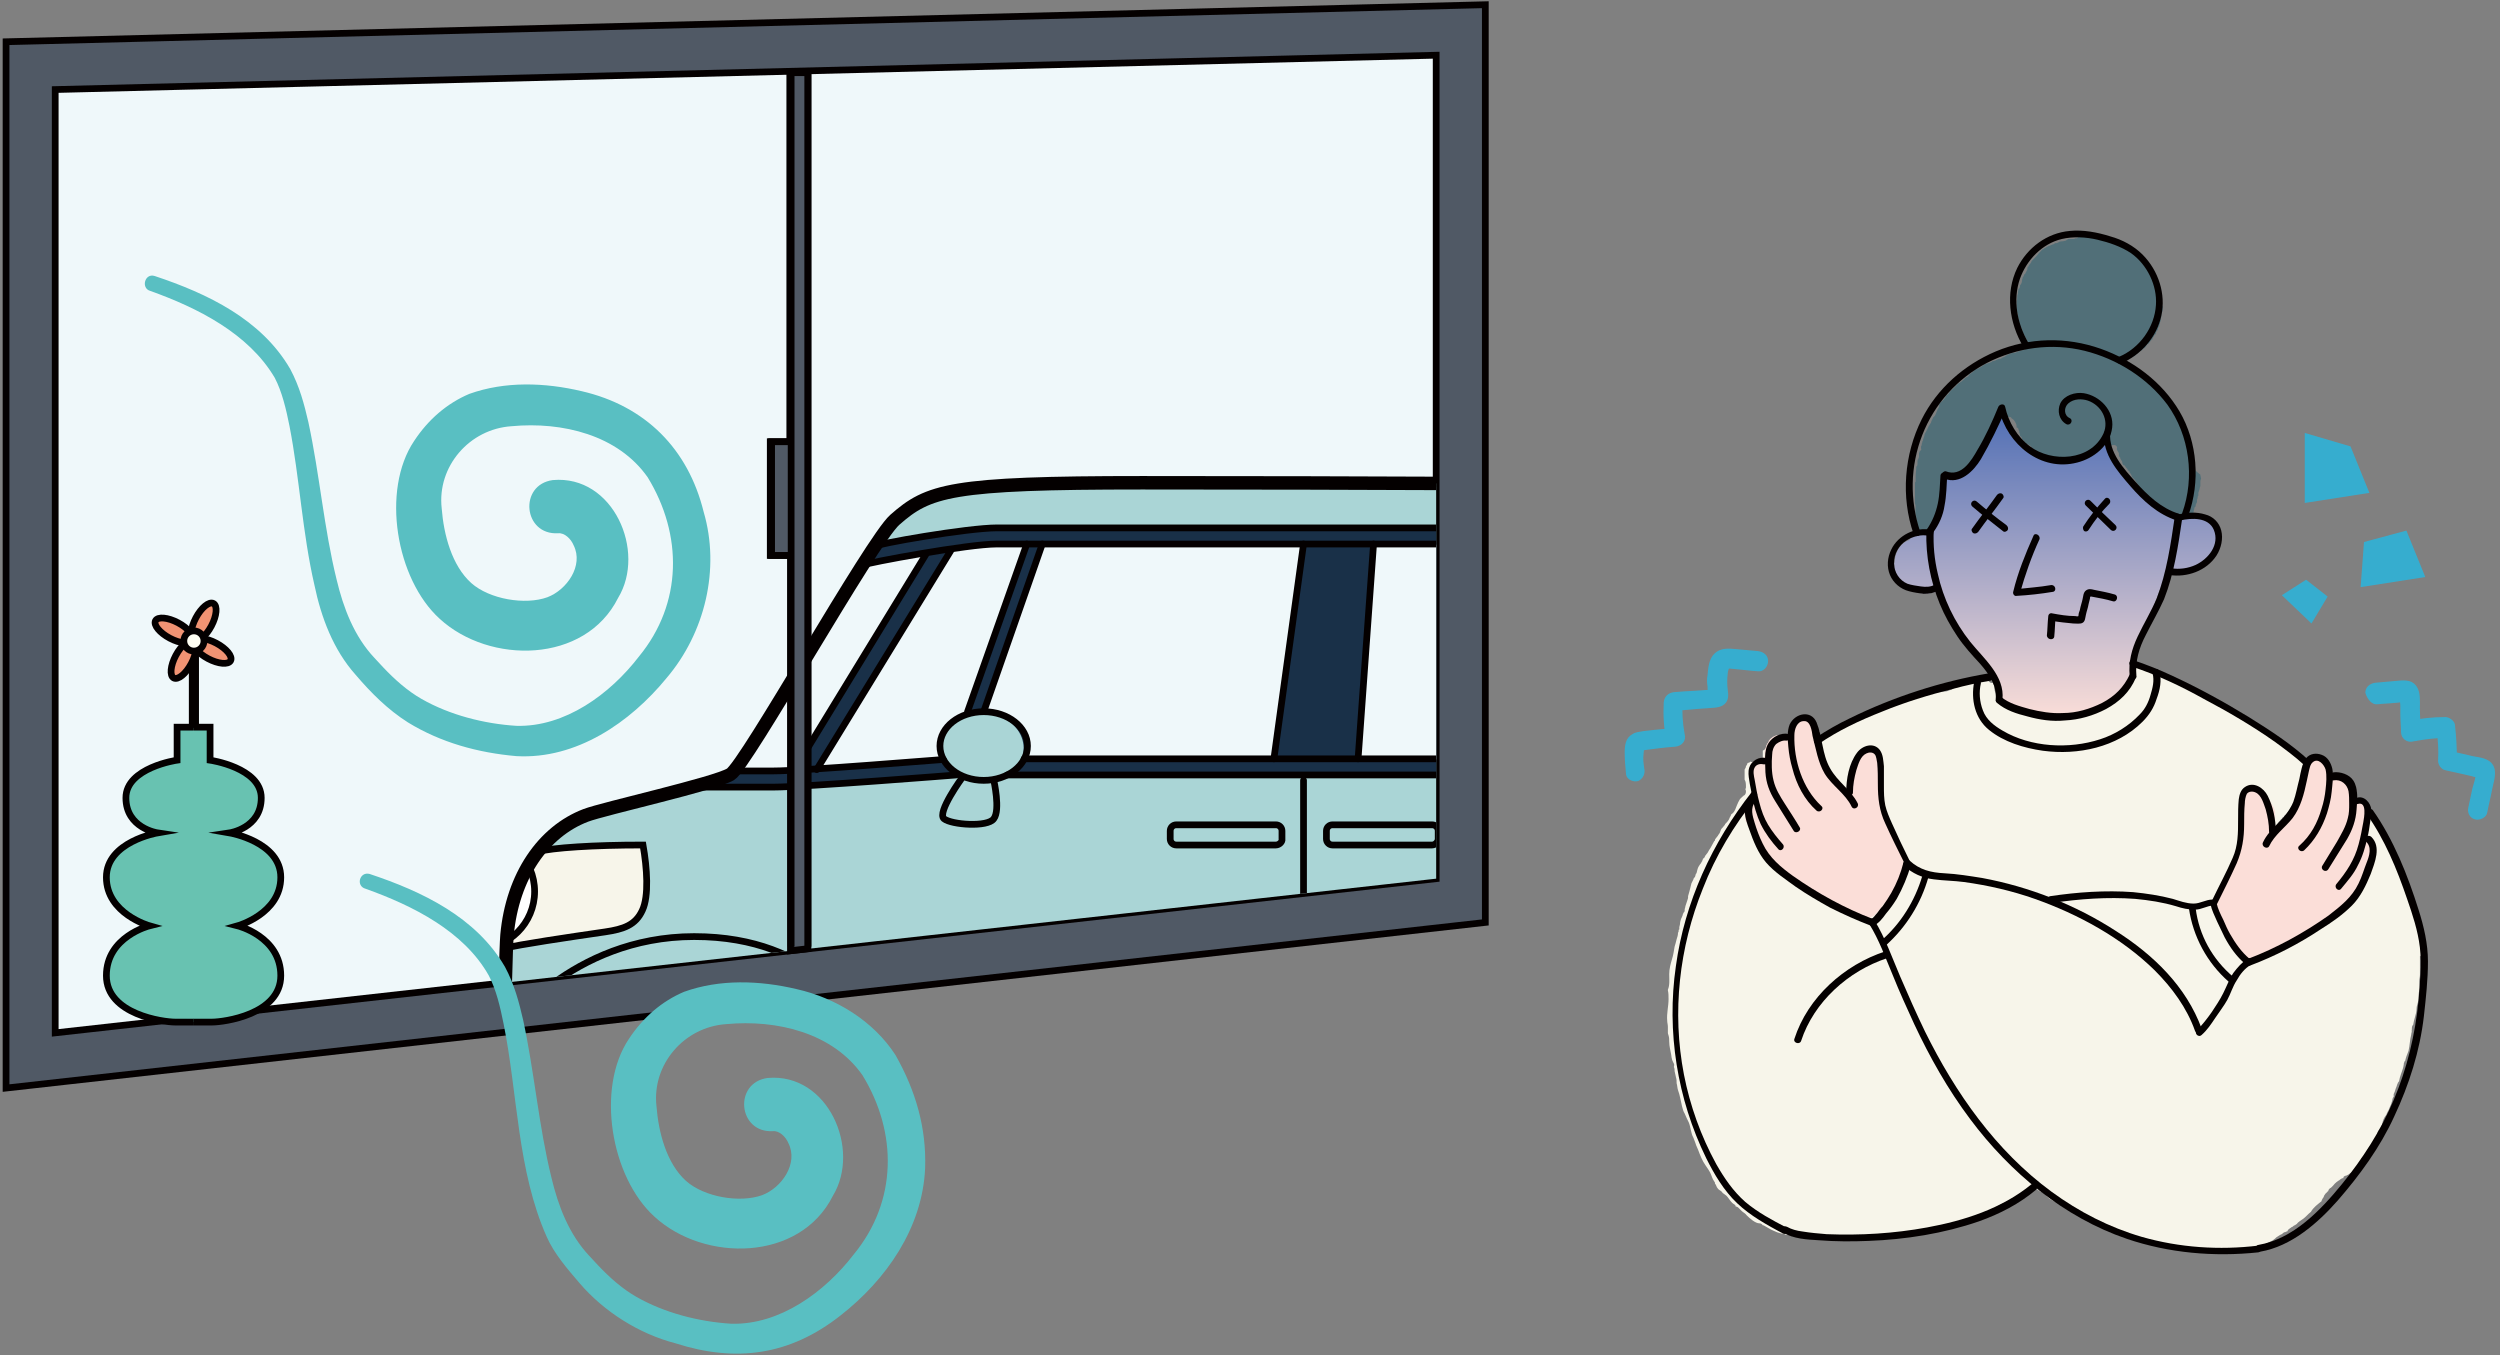 <?xml version="1.0" encoding="utf-8"?>
<!-- Generator: Adobe Illustrator 27.9.2, SVG Export Plug-In . SVG Version: 6.00 Build 0)  -->
<svg version="1.1" id="レイヤー_1" xmlns="http://www.w3.org/2000/svg" xmlns:xlink="http://www.w3.org/1999/xlink" x="0px"
	 y="0px" viewBox="0 0 371.3 201.3" style="enable-background:new 0 0 371.3 201.3;" xml:space="preserve">
<rect x="0" y="0" width="371.3" height="201.3" fill="#808080" stroke="none"/>
<style type="text/css">
	.st0{fill:#36ADCF;}
	.st1{fill:#F7F5EA;}
	.st2{fill:#FBDED8;}
	.st3{fill:#040000;}
	.st4{fill:#516F78;}
	.st5{fill:url(#SVGID_1_);}
	.st6{fill:#505965;stroke:#040000;stroke-miterlimit:10;}
	.st7{fill:#EFF8FA;stroke:#040000;stroke-miterlimit:10;}
	.st8{clip-path:url(#SVGID_00000150080245128876304400000012151071103116876213_);}
	.st9{fill:#AAD5D6;stroke:#040000;stroke-linecap:round;stroke-miterlimit:10;}
	.st10{fill:#193048;}
	.st11{fill:#EFF8FA;}
	.st12{fill:#ED7776;}
	.st13{fill:none;stroke:#040000;stroke-width:1.5;stroke-linecap:round;stroke-miterlimit:10;}
	
		.st14{clip-path:url(#SVGID_00000166648145184637566700000001158190159729920159_);fill:#FFFFFF;stroke:#040000;stroke-miterlimit:10;}
	.st15{fill:#EDF0F3;stroke:#040000;stroke-linecap:round;stroke-miterlimit:10;}
	.st16{fill:none;stroke:#040000;stroke-width:2;stroke-linecap:round;stroke-miterlimit:10;}
	.st17{fill:none;stroke:#040000;stroke-linecap:round;stroke-miterlimit:10;}
	.st18{fill:none;stroke:#040000;stroke-miterlimit:10;}
	.st19{fill:#59BFC2;}
	
		.st20{clip-path:url(#SVGID_00000101099035368043867010000015812563193468478905_);fill:#68C2B1;stroke:#040000;stroke-miterlimit:10;}
	
		.st21{clip-path:url(#SVGID_00000100374680532008496880000011575453871788058813_);fill:#68C2B1;stroke:#040000;stroke-miterlimit:10;}
	.st22{fill:none;stroke:#040000;stroke-width:1.5;stroke-miterlimit:10;}
	.st23{fill:#F19373;stroke:#040000;stroke-width:1;stroke-linejoin:round;stroke-miterlimit:10.001;}
	.st24{fill:#FFFEF3;stroke:#040000;stroke-linejoin:round;stroke-miterlimit:10;}
	.st25{fill:#68C2B1;}
</style>
<g>
	<g>
		<g>
			<g>
				<path class="st0" d="M353.1,104.6c0.8-0.1,1.7-0.1,2.5-0.2c0.4,0,0.8-0.1,1.2-0.1c0.1,0,0.4,0,0.5,0c-0.5-0.1-0.8-0.3-0.8-0.7
					c0-0.1,0-0.1,0,0.1c-0.1,0.4,0,0.8,0,1.2c0,0.4,0,0.8,0,1.2c0,0.9,0.1,1.8,0.1,2.6c0,1,0.9,1.7,1.9,1.4c1.6-0.3,3.2-0.5,4.8-0.5
					c-0.5-0.4-1-0.7-1.4-1.1c0.2,1.5,0.3,3,0.2,4.5c0,0.6,0.5,1.3,1.1,1.4c0.9,0.2,1.8,0.4,2.7,0.6c0.4,0.1,0.9,0.2,1.3,0.3
					c0.2,0.1,0.5,0.1,0.7,0.2c0.1,0,0.2,0,0.2,0.1c0.3,0.1,0.2,0-0.2-0.2c-0.1-0.3-0.1-0.5-0.2-0.8c0.1,0.7-0.3,1.7-0.5,2.5
					c-0.2,0.9-0.4,1.9-0.6,2.8c-0.2,0.8,0.2,1.6,1,1.8c0.7,0.2,1.7-0.3,1.8-1c0.2-1.1,0.5-2.2,0.7-3.3c0.2-1.1,0.8-2.6,0.2-3.7
					c-0.6-1.1-2-1.2-3.1-1.4c-1.1-0.3-2.3-0.5-3.4-0.8c0.4,0.5,0.7,1,1.1,1.4c0-1.8-0.1-3.6-0.3-5.3c-0.1-0.6-0.9-1.1-1.4-1.1
					c-1.9,0-3.8,0.2-5.6,0.6c0.6,0.5,1.3,1,1.9,1.4c0-1.1-0.1-2.2-0.1-3.4c0-0.9,0.1-2.2-0.4-3c-0.6-1.1-1.7-1.1-2.8-1
					c-1.1,0.1-2.3,0.2-3.4,0.3c-0.8,0.1-1.5,0.6-1.5,1.5C351.6,103.9,352.3,104.7,353.1,104.6L353.1,104.6z"/>
			</g>
		</g>
		<g>
			<g>
				<path class="st0" d="M244.2,114.1c-0.1-0.7-0.2-1.4-0.1-2.1c0-0.3,0.1-0.8,0.1-1.1c0.1,0.3-0.8,0.5-0.4,0.6
					c0.1,0,0.5-0.1,0.5-0.1c1.5-0.2,3-0.4,4.5-0.5c1-0.1,1.7-0.9,1.4-1.9c-0.3-1.6-0.4-3.3-0.3-4.9c-0.5,0.5-1,1-1.5,1.5
					c1.7-0.1,3.3-0.3,5-0.4c0.9-0.1,2,0,2.7-0.6c0.7-0.6,0.6-1.4,0.5-2.2c-0.1-0.8-0.1-1.5,0-2.3c0-0.3,0.1-0.6,0.2-0.9
					c0-0.1,0.1-0.1,0-0.1l-0.3,0.2c0-0.1,4.1,0.4,4.6,0.4c0.8,0.1,1.5-0.7,1.5-1.5c0-0.9-0.7-1.4-1.5-1.5c-1.1-0.1-2.2-0.2-3.3-0.3
					c-1.1-0.1-2.3-0.2-3.2,0.7c-0.8,0.8-0.9,2.1-1,3.2c-0.1,0.5-0.1,1.1,0,1.6c0,0.3,0,0.5,0.1,0.8c0.1,0.4,0.1,0.5,0.1,0.4
					c0,0.2,0,0.2,0,0.1c0.1-0.2,0.3-0.4,0.4-0.7l0,0c0.3-0.1,0.5-0.1,0.8-0.2c-2.1,0.3-4.3,0.3-6.4,0.5c-0.8,0.1-1.4,0.6-1.5,1.5
					c-0.1,1.9,0,3.8,0.4,5.7c0.5-0.6,1-1.3,1.4-1.9c-1.1,0.1-2.1,0.2-3.2,0.3c-0.6,0.1-1.1,0.1-1.7,0.2c-0.5,0.1-1,0.1-1.5,0.4
					c-1.1,0.6-1.2,1.7-1.2,2.8c0,1.1,0.1,2.1,0.2,3.2c0.1,0.8,1.1,1.2,1.8,1C244,115.7,244.4,114.9,244.2,114.1L244.2,114.1z"/>
			</g>
		</g>
		<polygon class="st0" points="342.3,64.3 342.3,74.7 351.9,73.2 349.1,66.3 		"/>
		<polygon class="st0" points="351.1,80.5 350.6,87.2 360.2,85.7 357.4,78.8 		"/>
		<polygon class="st0" points="342.5,86.1 338.9,88.4 343.3,92.6 345.7,88.6 		"/>
		<g>
			<path class="st1" d="M360.2,142c-0.1-0.2-0.1-0.4-0.2-0.7c0-0.3-0.1-0.5-0.2-0.8c-0.1-0.6-0.2-1.3-0.4-1.9
				c-0.2-1.1-0.5-2.2-0.8-3.3c-0.2-0.6-0.4-1.3-0.6-1.9c-0.2-0.7-0.3-1.4-0.6-2.1c-0.1-0.3-0.3-0.5-0.4-0.8c0-0.1-0.1-0.2-0.1-0.3
				c0.1,0.3,0,0-0.1-0.1c-0.2-0.4-0.3-0.9-0.5-1.3l0,0c0,0-0.1-0.1-0.1-0.2c-0.1-0.1-0.2-0.3-0.2-0.5c0,0.3-0.1-0.1-0.1-0.2
				c-0.1-0.1-0.1-0.2-0.1-0.3c-0.2-0.2-0.2-0.5-0.3-0.8c-0.1-0.3-0.3-0.6-0.5-0.9c-0.2-0.4-0.4-0.8-0.7-1.2l-0.1-0.3l0,0
				c-0.1-0.1-0.2-0.2-0.2-0.4c0-0.1-0.4-0.6-0.5-0.7c-0.2-0.4-0.4-0.7-0.7-1c-0.3-0.4-0.4-0.7-0.6-1.1c0,0-0.1-0.2-0.1-0.3
				c-0.1-0.1-0.1-0.2-0.2-0.3l0,0c0,0.1-0.1,0.3-0.1,0.4c0,0,0,0,0,0.1s-0.1,0.3-0.1,0.2c0,0.2-0.1,0.3-0.1,0.4c0,0.2,0,0.3,0,0.5
				c-0.1,0.3-0.2,0.8-0.3,0.9c0-0.1,0,0.4,0,0.6c0,0,0,0,0,0.1s0,0.1,0,0.1c0.1,0.1,0.1,0.2,0.2,0.3c0.1,0.1,0.1,0.1,0.2,0.2
				s0.2,0.3,0.2,0.5v0.2c0.1,0.2,0.1,0.5,0.1,0.8c0,0.2,0,0.3,0,0.5c0,0.1-0.1,0.4-0.1,0.4c0,0.1,0,0.2,0,0.3c0,0.1,0,0.2-0.1,0.3
				c0,0.1,0,0.1,0,0.1c0,0.2-0.1,0.3-0.1,0.4c0,0.4-0.1,0.7-0.2,1c0,0.1-0.1,0.1-0.1,0.1c0,0.1,0,0.1-0.1,0.2l0,0v0.1
				c0,0.2-0.1,0.3-0.2,0.5c0,0.1-0.1,0.1-0.1,0.2c0,0.2-0.1,0.4-0.3,0.5v0.1c0,0.1-0.1,0.1-0.1,0.2c0,0.2-0.1,0.4-0.3,0.5
				c0,0.1-0.1,0.1-0.1,0.2c0,0.1-0.1,0.1-0.1,0.2l0,0c0,0.2-0.1,0.4-0.3,0.5c0,0,0,0,0,0.1v0.1l-0.1,0.1c0,0.1-0.1,0.2-0.2,0.3
				c0,0,0,0.1-0.1,0.1c-0.1,0.2-0.2,0.3-0.3,0.4c0,0.1-0.1,0.1-0.1,0.2c-0.1,0.2-0.2,0.3-0.4,0.4c-0.1,0.1-0.2,0.2-0.3,0.2l0,0
				c0,0,0,0.1-0.1,0.1c-0.1,0.1-0.1,0.1-0.2,0.2c-0.1,0.1-0.2,0.2-0.3,0.2c-0.1,0.1-0.1,0.1-0.2,0.2c0,0-0.1,0.1-0.2,0.1l0,0l0,0
				c-0.2,0.2-0.4,0.4-0.7,0.5c0,0-0.1,0-0.1,0.1s-0.1,0.1-0.2,0.2c0,0.1-0.1,0.1-0.1,0.1s0,0-0.1,0c-0.1,0.1-0.2,0.1-0.2,0.1h-0.1
				l-0.1,0.1c0,0-0.1,0.1-0.2,0.1c-0.1,0.2-0.4,0.4-0.7,0.5l0,0c0,0-0.1,0.1-0.2,0.1l-0.1,0.1l-0.1,0.1c-0.1,0.1-0.1,0.1-0.2,0.2
				c-0.1,0.2-0.2,0.3-0.4,0.3c-0.1,0-0.1,0-0.2,0.1s-0.3,0.2-0.4,0.3l-0.1,0.1l0,0l0,0c0,0.1-0.3,0.2-0.4,0.3
				c-0.3,0.2,0.4-0.2-0.1,0.1l0,0c-0.2,0.2-0.4,0.3-0.7,0.4c-0.1,0.1-0.2,0.1-0.3,0.2c-0.2,0.1-0.4,0.2-0.6,0.3
				c-0.1,0.1-0.3,0.2-0.5,0.2l0,0c-0.2,0.1-0.4,0.2-0.6,0.3c-0.1,0.1-0.2,0.2-0.4,0.3c0.2-0.1-0.2,0.1-0.2,0.1l-0.3,0.1
				c-0.1,0.1-0.1,0.1-0.3,0.2c-0.1,0-0.1,0-0.2,0c0,0,0,0-0.1,0c-0.2,0.1-0.3,0.1-0.5,0.2c0,0-0.1,0-0.1,0.1
				c-0.1,0.1-0.2,0.2-0.3,0.2c-0.3,0.2-0.6,0.4-0.9,0.4c-0.1,0-0.1,0.1-0.2,0.1c-0.1,0.1-0.2,0.1-0.3,0.1c-0.1,0.1-0.2,0.1-0.3,0.1
				c-0.2,0.1-0.4,0.2-0.6,0.2c-0.1,0.1-0.3,0.2-0.4,0.2s-0.3,0-0.4,0c-0.1,0.1-0.3,0.1-0.4,0.1l0,0c-0.2,0.1-0.4,0.2-0.6,0.1
				c-0.1,0-0.2-0.1-0.3-0.1c-0.4,0-0.6-0.3-0.6-0.7c-0.1-0.1-0.2-0.2-0.2-0.3c-0.1-0.1-0.2-0.2-0.2-0.3l0,0
				c-0.1-0.2-0.3-0.4-0.4-0.6c-0.1-0.2-0.1-0.4-0.2-0.5c0,0-0.2-0.3-0.3-0.5l0,0l0,0c-0.2-0.1-0.3-0.3-0.3-0.5c0,0-0.1-0.1-0.1-0.2
				l-0.1-0.1l-0.1-0.2l0,0c0-0.1,0-0.1,0,0c0-0.1-0.1-0.2-0.1-0.3s0-0.1,0,0.1c0-0.1-0.1-0.1-0.1-0.2c0-0.1-0.1-0.2-0.1-0.2
				c-0.1-0.1-0.1-0.3-0.1-0.4c-0.2-0.3-0.3-0.6-0.4-1c0-0.1-0.1-0.2-0.1-0.3s0-0.1,0,0c0-0.1-0.1-0.2-0.1-0.3s0-0.2,0-0.3
				s-0.1-0.2-0.1-0.3c-0.1-0.1-0.2-0.3-0.2-0.4l0,0c0-0.1-0.1-0.2-0.1-0.3c0-0.2,0-0.3,0-0.5s0-0.4,0-0.5c0,0,0,0,0-0.1
				c-0.1-0.3,0-0.6,0.3-0.7l0,0c0-0.1,0.1-0.2,0.1-0.2s0,0,0.1,0c0.1-0.2,0.2-0.4,0.4-0.6v-0.1c0-0.1,0.1-0.3,0.2-0.4
				c0-0.1,0.1-0.2,0.1-0.2v-0.1c0-0.1,0.1-0.2,0.1-0.3s0.1-0.1,0.1-0.1v-0.1c0-0.2,0-0.3,0.1-0.5c0,0,0.2-0.3,0.2-0.2
				c0.1-0.1,0.1-0.3,0.1-0.4c0.1-0.2,0.2-0.3,0.3-0.4c0-0.1,0-0.1,0-0.2c0-0.1,0.2-0.2,0.2-0.3c0-0.2,0.1-0.3,0.2-0.4
				c0-0.1,0-0.1,0.1-0.1c0,0,0-0.1,0.1-0.1c0-0.2,0.1-0.2,0.2-0.5c0,0.1,0.1-0.2,0.1-0.2c0-0.1,0.1-0.1,0.1-0.2
				c0-0.2,0.1-0.4,0.1-0.6s0.1-0.3,0.1-0.4c0-0.4,0.1-0.8,0.1-1.1c0.1-0.2,0.1-0.2,0.1-0.4c0-0.2,0-0.5,0.1-0.7s0,0.2,0.1-0.2
				c0-0.1,0-0.1,0-0.2v-0.8v-1.8c0-0.4-0.1-0.7-0.1-1.1s0-0.8,0-1.2c0-0.1,0-0.2,0.1-0.4c0.1-0.2,0,0.2,0,0c0.1-0.2,0.1-0.3,0.2-0.4
				s0.1-0.1,0.2-0.2c0.1-0.2,0.3-0.3,0.6-0.4c0.3,0,0.6,0,0.8,0.1c0.1,0,0.2,0.1,0.3,0.1l0.1,0.1c0.1,0,0.3,0.1,0.4,0.3
				c0.1,0,0.2,0.1,0.3,0.2l0.1,0.1c0.1,0.1,0.2,0.2,0.2,0.3c0.1,0.1,0.2,0.3,0.2,0.4c0,0,0,0,0,0.1c0,0,0,0,0,0.1s0,0.1,0,0.2
				c0.1,0.1,0.2,0.2,0.2,0.4c0,0.1,0,0.1,0,0.1l0.1,0.1l0,0c0.1,0.1,0.1,0.1,0.1,0.3c0,0.1,0,0.2,0,0.3c0,0,0,0,0,0.1
				c0.1,0.2,0,0.3,0.1,0.5c0,0.1,0.1,0.1,0.1,0.3c0,0.2,0,0.4,0,0.6s0,0.3,0,0.5l0,0c0,0.1,0.1,0.1,0.1,0.2c0.1,0.2,0.1,0.6,0.1,0.8
				c0,0.1,0,0.2,0,0.3c0.1-0.1,0.2-0.2,0.3-0.2l0,0c0-0.1,0.1-0.2,0.2-0.3c0.1-0.1,0.2-0.2,0.3-0.3l0,0c0,0,0,0,0.1-0.1l0.2-0.2
				c0.1-0.1,0.1-0.2,0.2-0.3c0.1-0.1,0.2-0.2,0.3-0.3l0,0c0-0.1,0.1-0.1,0.2-0.2c0-0.1,0.1-0.2,0.2-0.2l0.1-0.1l0,0
				c0-0.1,0.1-0.2,0.2-0.2l0,0c0.1-0.1,0.1-0.2,0.2-0.2c0-0.1,0.1-0.2,0.2-0.3c0.1-0.1,0.2-0.3,0.3-0.4c-0.1,0.2,0,0.2,0,0
				c0,0,0,0,0-0.1l0.1-0.1c0-0.1,0.1-0.2,0.1-0.2s0,0,0.1,0c0-0.1,0.1-0.2,0.2-0.3c0-0.1,0.1-0.2,0.1-0.3c-0.1,0.2-0.2,0.3,0,0
				c0-0.1,0.1-0.2,0.1-0.2c0-0.2,0.1-0.3,0.2-0.4c0-0.1,0.1-0.1,0.1-0.2s0.1-0.2,0.1-0.4c0.1-0.1,0.2-0.4,0.2-0.5s0.1-0.3,0.1-0.4
				s0-0.1,0-0.2c0-0.2,0.1-0.3,0.2-0.4c0-0.1,0-0.1,0-0.1l0,0c0-0.2,0-0.4,0.1-0.5c0.1-0.3,0.1-0.6,0.1-1c0-0.1,0.1-0.2,0.1-0.3
				c0-0.3,0-0.6,0-0.8c0-0.1,0-0.2,0.1-0.3v-0.1v-0.1c0-0.2,0-0.3,0.1-0.4c0,0-0.1,0-0.1-0.1c-0.3-0.1-0.4-0.3-0.5-0.5
				c0,0,0,0-0.1-0.1c-0.1,0-0.3-0.1-0.4-0.2s-0.2-0.1-0.2-0.2c-0.1-0.1-0.2-0.1-0.3-0.2c-0.1,0-0.1-0.1-0.2-0.1s-0.2-0.1-0.3-0.2
				c-0.1,0-0.2-0.1-0.3-0.2l0,0c-0.3-0.1-0.5-0.2-0.7-0.4c-0.1-0.1-0.3-0.2-0.4-0.2c-0.2,0-0.3-0.1-0.4-0.3c-0.1,0-0.1-0.1-0.1-0.1
				h-0.1c-0.1,0-0.1-0.1-0.1-0.1c-0.3,0-0.5-0.2-0.6-0.4l0,0l-0.1-0.1c-0.1,0-0.1-0.1-0.2-0.2s-0.3-0.2-0.4-0.3
				c-0.1,0-0.2-0.1-0.3-0.2c-0.3-0.1-0.5-0.2-0.7-0.4c-0.1,0-0.2-0.1-0.3-0.1c0,0-0.4-0.3-0.2-0.2c-0.2-0.1-0.4-0.3-0.5-0.5
				c-0.3-0.1-0.6-0.3-0.9-0.6c-0.1,0-0.2,0-0.2-0.1c-0.1,0-0.6-0.3-0.2-0.1c-0.2-0.1-0.3-0.1-0.4-0.3c-0.1,0-0.1-0.1-0.1-0.1h-0.1
				c-0.1-0.1-0.1-0.1-0.1-0.1s0,0-0.1,0c-0.2-0.1-0.4-0.2-0.6-0.3c-0.6-0.2-1.2-0.6-1.7-1c-0.1,0-0.2-0.1-0.3-0.2
				c-0.2-0.1-0.4-0.2-0.6-0.4c-0.2-0.1-0.5-0.3-0.8-0.4c-0.5-0.3-1-0.5-1.5-0.9c-0.5-0.1-0.9-0.4-1.3-0.6c-0.4-0.1-0.7-0.3-0.9-0.5
				c-0.2-0.1-0.4-0.1-0.6-0.2c-0.1,0-0.4-0.2-0.5-0.2c-0.3,0-0.4-0.1-0.6-0.3c-0.1-0.1-0.2-0.1-0.3-0.2c-0.3-0.1-0.5-0.2-0.8-0.3
				c-0.1-0.1-0.2-0.1-0.3-0.2c-0.2-0.1-0.4-0.2-0.7-0.3c-0.2,0-0.3-0.1-0.5-0.1c0,0-0.2-0.1-0.2-0.2c-0.1,0-0.2,0-0.2-0.1
				c-0.1,0-0.3-0.1-0.4-0.1c-0.2-0.1-0.3-0.1-0.4-0.2c-0.2,0-0.5,0-0.6-0.2l0,0c-0.1,0-0.2,0-0.2-0.1h-0.1c-0.1,0-0.1,0-0.2,0
				s-0.2-0.1-0.2-0.1c-0.2,0-0.3-0.1-0.4-0.1c-0.5,0-0.8-0.2-1.2-0.5l-0.1-0.1c0,0.3-0.1,0.5-0.2,0.7c0,0.3-0.1,0.5-0.2,0.7
				c0,0.5,0,0.9-0.2,1.2c0,0.2-0.1,0.4-0.3,0.6c-0.1,0.1-0.1,0.1-0.1,0.1s0,0.1-0.1,0.1c-0.1,0.2-0.3,0.3-0.5,0.4
				c-0.3,0.2-0.6,0.6-0.9,0.8l0,0c-0.1,0.1-0.1,0.2-0.2,0.3c-0.1,0.1-0.3,0.3-0.4,0.4s-0.4,0.3-0.2,0.1c-0.1,0.1-0.2,0.3-0.4,0.4
				c-0.1,0.1-0.3,0.2-0.5,0.3c-0.1,0.1-0.3,0.2-0.4,0.3c-0.3,0.2-0.6,0.2-0.9,0.4c-0.1,0.1-0.3,0.1-0.4,0.1
				c-0.1,0.1-0.2,0.1-0.3,0.2c-0.1,0-0.2,0-0.3,0c-0.1,0.1-0.3,0.2-0.5,0.2c-0.1,0-0.2,0-0.4,0c-0.5,0.3-1.2,0.2-1.8,0.2
				c-0.5,0.3-1,0.2-1.6,0.2c-0.3,0.2-0.7,0.2-1.1,0.2h-1.7c-0.3,0-0.6,0-0.9,0c-0.4,0-0.5-0.1-0.9-0.2c0.2,0.1,0,0-0.1,0
				s-0.2,0-0.3-0.1c-0.1,0-0.2-0.1-0.2-0.2c-0.1,0-0.3-0.1-0.4-0.2c-0.2,0-0.3-0.1-0.4-0.2l0,0c-0.3,0-0.5-0.1-0.7-0.2
				c-0.5-0.1-1.1-0.3-1.5-0.6c-0.2,0-0.4-0.1-0.5-0.3c-0.2-0.1-0.3-0.3-0.3-0.5v-0.1c-0.1-0.2-0.2-0.5-0.2-0.8
				c-0.1-0.2-0.2-0.5-0.2-0.8c0-0.1,0-0.3,0-0.4c0,0,0-0.1-0.1-0.1c-0.1-0.1-0.1-0.2-0.1-0.3c-0.6,0.2-1-0.6-0.7-1v-0.1
				c-0.1,0-0.1,0.1-0.2,0.1s-0.1,0-0.2,0s-0.2,0.1-0.3,0.1c-0.5,0.1-0.9,0.3-1.4,0.4c-0.1,0-0.2,0-0.4,0c-0.1,0.1-0.2,0.1-0.3,0.1
				l0,0c-0.3,0.2-0.6,0.4-1,0.6c-0.2,0.1-0.4,0.3-0.7,0.4c-0.2,0.1-0.4,0.1-0.6,0.2s-0.4,0.3-0.6,0.3c-0.2,0.1-0.5,0.2-0.7,0.2
				c-0.5,0-1,0-1.5,0.1c-0.7,0.1-1.4,0.3-2.1,0.4c-0.2,0-0.4,0.1-0.6,0.1c-0.1,0-0.2,0.1-0.3,0.1c0,0-0.1,0-0.2,0
				c-0.3,0.1-0.6,0.2-0.9,0.3c-0.6,0.2-1.3,0.5-1.9,0.7c-0.4,0.1-1,0.4-1.4,0.4c-0.1,0-0.2,0-0.3-0.1c-0.3,0.1-0.5,0.2-0.8,0.3
				c-0.3,0.1-0.5,0.3-0.8,0.5s-0.6,0.3-0.9,0.3c-0.2,0.1-0.4,0.1-0.6,0.2c0,0,0,0.1-0.1,0.1c-0.2,0.1-0.4,0.2-0.6,0.3
				c-0.3,0.1-0.6,0.3-0.9,0.4s-0.6,0.3-0.9,0.4c-0.1,0-0.1,0.1-0.2,0.1c-0.2,0.2-0.5,0.4-0.7,0.5c-0.3,0.1-0.6,0.3-0.9,0.5
				c-0.1,0.1-0.2,0.2-0.3,0.2c-0.3,0-0.4,0.3-0.7,0.5l0,0c-0.4,0.4-0.9,0.5-1.4,0.5c-0.2,0-0.3-0.1-0.4-0.2s-0.2-0.1-0.3-0.3
				c-0.1-0.3,0-0.7-0.1-1l-0.2-0.4c0,0-0.1-0.1-0.1-0.2c-0.1,0-0.2-0.1-0.3-0.2l-0.1-0.1c-1.2,0.8-2.3,1.5-3.5,2.3l0,0
				c-0.1,0.1-0.1,0.1-0.2,0.1c-1,0.7-1.9,1.4-2.9,2c0,0.1,0,0.2,0,0.2s0,0,0,0.1v0.1c0,0.2,0,0.5,0,0.7c0,0.3-0.3,0.6-0.6,0.6
				c-0.3,0-0.6,0-0.9,0c-0.1,0-0.2,0-0.3-0.1c-0.1,0.1-0.2,0.2-0.4,0.2c0,0,0,0-0.1,0.1c0,0.1-0.1,0.3-0.2,0.4
				c0,0.2-0.1,0.3-0.2,0.5c0,0.4,0,0.8,0,1.2c0,0.1,0,0.2,0,0.3l0.1,0.2c0.1,0.3,0.1,0.6,0.1,0.9c0,0.1,0,0.2-0.1,0.3
				c0.2,0.3,0.1,0.9-0.3,1c0,0.1-0.1,0.1-0.1,0.1l0,0c-0.1,0.1-0.1,0.1-0.2,0.2c-0.3,0.2-0.6,1-0.8,1.5c-0.1,0.3-0.3,0.7-0.6,0.9
				c0,0-0.1,0-0.1,0.1c0,0,0,0.1-0.1,0.2c0,0.1-0.1,0.2-0.1,0.2c-0.1,0.4-0.4,0.7-0.7,1c0,0.1-0.1,0.2-0.2,0.3
				c-0.1,0.2-0.3,0.3-0.4,0.5c-0.1,0.3-0.2,0.6-0.4,0.8c0,0.1-0.4,0.5-0.5,0.7v0.1c-0.1,0.3,0,0-0.1,0.1c-0.3,0.5-0.5,1-0.8,1.4
				c-0.1,0.2-0.2,0.4-0.4,0.6c0,0,0,0.1-0.1,0.1c0,0.1-0.1,0.2-0.1,0.2c0,0.1-0.1,0.2-0.2,0.3c0,0-0.1,0-0.1,0.1s-0.1,0.2-0.1,0.3
				c0,0.1-0.1,0.1-0.1,0.1c0,0.2-0.2,0.3-0.3,0.5c-0.3,0.4-0.3,0.7-0.4,1c0.1-0.2-0.2,0.6-0.1,0.2c-0.1,0.2-0.1,0.4-0.2,0.6
				c-0.1,0.1-0.1,0.1-0.1,0c0,0.1-0.1,0.2-0.1,0.3c-0.1,0.2-0.2,0.4-0.3,0.6c-0.1,0.4-0.2,0.8-0.3,1.2c-0.1,0.3-0.1,0.4-0.2,0.7v0.2
				c0,0.2-0.1,0.3-0.1,0.4c-0.1,0.3-0.2,0.6-0.3,0.9c0,0.2-0.1,0.3-0.1,0.5l-0.1,0.1c0.1-0.1,0.1-0.1,0.1,0c0,0.2-0.1,0.3-0.2,0.4
				c0,0.1-0.1,0.2-0.1,0.3c-0.1,0.1-0.1,0.1,0,0c0,0.1-0.1,0.2-0.1,0.3c-0.1,0.1-0.3,0.7-0.3,1c0,0.2-0.1,0.4-0.1,0.5s0,0.2,0,0.3
				s-0.1,0.1-0.1,0.1s0,0.1,0,0.2c0,0.1-0.1,0.2-0.1,0.3c0,0.3-0.1,0.6-0.2,0.9c-0.1,0.4-0.2,0.8-0.3,1.1c-0.1,0.6-0.2,1.3-0.4,1.9
				c-0.2,0.7-0.4,1.4-0.4,2.2s0.1,1.6-0.2,2.3c0,0,0,0,0,0.1c0.1,0.4,0.1,0.8,0.1,1.3c0,1.1-0.3,2.1-0.2,3.2c0,0.3,0.1,0.6,0.1,0.9
				c0,0.3,0,0.6,0,0.9c0,0.2,0.1,0.3,0.1,0.4l0,0l0,0c0.1,0.3,0.1,0.6,0.1,0.9c0,0.7,0.2,1.4,0.3,2c0,0.1,0.1,0.7,0.1,0.5
				c0,0.2,0.1,0.4,0.2,0.6c0.1,0.2,0.2,0.3,0.1,0.6v0.1c0.1,0.2,0.1,0.4,0.1,0.6c0.1,0.5,0.1,0.4,0.2,0.9c0.1,0.3,0.1,0.6,0.1,0.9
				c0.1,0.3,0.1,0.7,0.2,1c0.3,0.8,0.4,1.6,0.6,2.4c0.1,0.4,0.2,0.8,0.4,1.1c0.2,0.5,0.4,0.9,0.6,1.3c0.3,0.7,0.3,1.6,0.7,2.3
				c0.1,0.3,0.2,0.5,0.3,0.8c0.1,0.4,0.3,0.7,0.4,1c0.3,0.8,0.6,1.6,1.1,2.3c0.2,0.3,0.5,0.7,0.7,1.1c0.2,0.4,0.3,0.9,0.6,1.3
				c0.1,0.1,0.1,0.2,0.1,0.3c0.2,0.2,0.2,0.5,0.4,0.7c0.1,0.2,0.4,0.3,0.6,0.5c0.1,0.1,0.1,0.2,0.3,0.3c0.1,0.1,0.3,0.2,0.4,0.3
				c0.3,0.3,0.5,0.7,0.8,1c0.1,0.1,0.2,0.2,0.4,0.3c0.1,0.1,0.3,0.3,0.1,0.3c0.3,0,0.4,0.1,0.6,0.3c0.1,0.1,0.3,0.3,0.4,0.4
				c0.2,0.2,0.5,0.3,0.7,0.6c0.5,0.5,1.3,1.2,1.9,1.2c0.2,0,0.4,0.1,0.5,0.3h0.1c-0.3-0.1,0.1,0,0.2,0.1c0.4,0.2,0.8,0.5,1.3,0.7
				c0.4,0.2,0.7,0.3,1.1,0.4c0.2,0,0.4,0.1,0.5,0.1s0.2,0.1,0.2,0.1c0.1,0,0.1,0,0.2,0c0.2,0,0.4,0,0.6,0.1c0,0,0.1,0.1,0.2,0.1
				s0.1,0,0.2,0s0.1,0.1,0.2,0.1h0.1c0.1,0,0.2,0.1,0.3,0.1c0.2,0,0.5,0,0.7,0.1c0.3,0,0.6,0,0.9,0c0.3,0.1,0.7,0.1,1,0.2
				c1.2,0,2.4,0,3.6,0c0.6,0,1.3,0,1.9,0c0.5,0,0.9,0,1.4,0.1c0.7-0.3,1.5-0.1,2.2-0.2c0.4,0,0.8-0.1,1.2-0.2
				c0.4-0.1,0.9-0.1,1.4-0.1c0.3-0.1,0.6-0.1,1-0.2c0.3-0.1,0.7,0,1-0.1c0.1,0,0.2-0.1,0.4-0.1l0,0c0.3-0.2,0.9-0.1,1.2-0.2
				c0.1,0,0.3-0.1,0.4-0.1l0,0l0,0c0.2-0.1,0.5-0.1,0.7-0.2c0.4-0.1,0.6-0.1,1.2-0.2c0.2,0,0.3-0.1,0.5-0.1c0.1,0,0.1,0,0.2,0
				c0.1-0.1,0.2-0.1,0.3-0.1c0.1,0,0.2,0,0.3,0c0.2,0,0.5-0.2,0.7-0.3s0.4-0.1,0.6-0.1c0.4-0.1,0.9-0.2,1.3-0.3
				c0.1-0.1,0.2-0.1,0.4-0.2c0.2-0.1-0.1,0,0.2-0.1c0.1,0,0.1,0,0.2,0c0.3-0.2,0.7-0.3,1.1-0.5s0.9-0.4,1.3-0.5
				c0.3-0.3,0.7-0.5,1.1-0.5c0.2-0.1,0.4-0.2,0.6-0.3c0.1-0.1,0.4-0.2,0.6-0.3c0.2-0.3,0.6-0.5,1-0.6c0.1,0,0.1,0,0.1,0s0,0,0.1-0.1
				s0.2-0.1,0.3-0.2c0.2-0.1,0.5-0.2,0.7-0.3c0.1,0,0.1-0.2,0.2-0.2c0.2-0.1,0.3-0.1,0.5-0.2c0,0,0.3-0.3,0.5-0.4
				c0.2-0.2,0.5-0.2,0.7-0.4c0.1-0.1,0.3-0.1,0.5-0.2c0.2-0.4,0.8-0.4,1.1-0.1c0.2,0,0.3,0.1,0.4,0.2c0,0,0,0,0.1,0l0.1,0.1l0,0
				c0,0,0.1,0.1,0.2,0.1s0.2,0.1,0.2,0.1c0.1,0.1,0.2,0.1,0.2,0.1c0.1,0.1,0.3,0.2,0.3,0.3l0,0c0.1,0,0.1,0.1,0.2,0.2l0.1,0.1
				c0,0,0.1,0,0.1,0.1c0.1,0,0.1,0.1,0.1,0.1c0.1,0,0.1,0.1,0.2,0.1c0.2,0.1,0.3,0.2,0.5,0.3c0.1,0,0.2,0.1,0.3,0.1
				c-0.3-0.1,0.2,0,0.2,0c0.1,0,0.2,0.1,0.3,0.1c0.1,0,0.2,0.1,0.3,0.2h0.1c0.1,0.1,0.1,0.2,0.2,0.2c0.2,0.1,0.3,0.2,0.4,0.3
				s0.2,0.2,0.3,0.3l0,0c0,0,0,0,0.2,0.1c0.1,0.1,0.2,0.1,0.3,0.2c0.6,0.1,1.1,0.4,1.5,0.8c0.2,0.1,0.4,0.2,0.5,0.3
				c0.7,0.4,1.4,0.5,2.1,0.8c0.2,0.1,0.3,0.2,0.5,0.3s0.4,0.2,0.6,0.3c0.3,0.1,0.6,0.2,0.8,0.3c0.1,0,0.1,0.1,0.2,0.1
				s0.2,0.1,0.3,0.1c0,0,0.3,0.1,0.4,0.1c0.4,0.1,0.8,0.2,1.1,0.5c0.2,0.1,0.3,0.1,0.5,0.3l0,0c0.1,0,0.2,0.1,0.2,0.1
				c0.5,0.1,1,0.1,1.4,0.3c0.5,0.1,1,0.4,1.5,0.5c0.1,0,0.3,0.1,0.4,0.1l0,0c0,0,0.2,0.1,0,0c0,0,0,0,0.1,0s0.2,0.1,0.3,0.1
				c0.2,0,0.4,0,0.5,0s0.2,0.1,0.3,0.1l0,0c0.3-0.2,1.1,0.1,1.4,0.2c1.1,0.3,2.2,0.5,3.3,0.5c0.7,0,1.3,0,2,0c0.3,0,0.6,0,0.8,0
				c0.1,0,0.2,0.1,0.3,0.1l0,0l0,0c0.8,0.1,1.6,0,2.4-0.1c0,0,0,0,0.1,0c0.5,0,1-0.1,1.5-0.2c0.4,0,0.8,0.1,1.2,0.1
				c0.6,0,1.3-0.4,2-0.5c0.1-0.1,0.2-0.1,0.3-0.2c0.1,0,0.2-0.1,0.3-0.1l0,0c0.4-0.2,0.8-0.4,1.2-0.6c0,0,0,0,0.1-0.1
				c0.2-0.1,0.1-0.1,0,0c0.2-0.1,0.3-0.3,0.5-0.4c0.2-0.1,0.4-0.3,0.7-0.4c0.1-0.1,0.3-0.3,0.5-0.3c0.2-0.1,0.2-0.1,0.3-0.1
				c0.1-0.3,0.3-0.4,0.6-0.6c0.1-0.1,0,0,0.2-0.1c0.1-0.1,0.2-0.2,0.3-0.2c0.1-0.1,0.2-0.1,0.3-0.2c0.2-0.3,0.6-0.5,1-0.8
				s0.7-0.7,1.1-1c0.4-0.7,1-1.1,1.6-1.6v-0.1c0.1-0.2,0.2-0.4,0.3-0.5c0-0.1,0.1-0.3,0.2-0.4c0.1-0.1,0.1-0.2,0.2-0.2l0,0
				c0-0.1,0.1-0.1,0.1-0.1c0-0.1,0.1-0.1,0.2-0.2c0,0,0,0,0-0.1c0.1-0.2,0.2-0.3,0.4-0.4c0.1-0.1,0.2-0.2,0.3-0.3l0,0l0,0
				c0,0-0.1,0.1,0,0c0.3-0.4,0.7-0.7,1.1-0.9c-0.3,0.1-0.1,0,0.1-0.1c0,0,0.1-0.1,0.2-0.1l0,0c0,0,0,0,0.1,0l0,0l0,0
				c0.1-0.1,0.1-0.1,0-0.1c0.1-0.1,0.1-0.2,0.2-0.2c0,0,0.4-0.2,0.2-0.1c-0.1,0.1,0,0,0.1,0l0,0c0,0,0.1-0.1,0.2-0.1
				c0.1-0.1,0.2-0.1,0.3-0.2c-0.2,0.2,0-0.1,0.1-0.1c0,0,0,0,0.1,0c0.1-0.1,0.1-0.1,0.2-0.2c0,0,0.1-0.1,0.2-0.1
				c0-0.1,0.1-0.2,0.1-0.2c0.1-0.1,0.1-0.1,0.1-0.2c0-0.1,0.1-0.2,0.2-0.3s0.1-0.2,0.2-0.2l0.1-0.1c0.1-0.1,0.1-0.1,0.2-0.2
				c0-0.2,0.1-0.4,0.2-0.5c0-0.2,0.1-0.3,0.3-0.4c0-0.1,0.1-0.1,0.1-0.2l0,0c-0.1,0.2-0.1,0.1,0,0l0,0l0,0c0-0.1,0.1-0.2,0.1-0.2
				c0.1-0.1,0.1-0.1,0.2-0.2c0.1-0.3,0.3-0.5,0.4-0.7s0.2-0.3,0.4-0.4c0.1-0.2,0.2-0.5,0.3-0.7c0.2-0.3,0.6-0.8,0.6-1.1
				c0-0.2,0.1-0.4,0.3-0.5v-0.1c0.1-0.1,0.2-0.1,0.2-0.2c0.2-0.3,0.2-0.7,0.3-1c0.1-0.3,0.3-0.7,0.5-0.9c0.1-0.4,0.4-0.7,0.5-1.1
				c0.2-0.4,0.3-0.7,0.4-1.1c0-0.2,0.1-0.4,0.2-0.5c0-0.1,0-0.1,0-0.2c0-0.1,0-0.1,0,0c0-0.1,0-0.2,0-0.2c0.1-0.2,0.2-0.4,0.3-0.8
				c0.2-0.4,0.2-0.8,0.5-1.1c0.1-0.7,0.4-1.3,0.6-2c0,0,0.1-0.4,0.1-0.5s0-0.2,0.1-0.4c0,0,0-0.1,0.1-0.1c0.1-0.5,0.3-1,0.5-1.5
				c0.2-0.8,0.2-1.7,0.4-2.4c0-0.2,0.1-0.4,0.1-0.6c-0.1,0.3,0,0,0-0.2c0-0.3,0-0.5,0.2-0.7c0.1-0.8,0.5-1.6,0.5-2.4
				c0-0.5,0.3-1,0.3-1.5c0-0.4,0-0.8,0.1-1.2s0-0.9,0-1.4c0-0.3,0.1-0.6,0.1-0.9c0-0.3,0-0.7,0-1c0-0.6,0-1.2,0-1.8
				C360.2,142.2,360.2,142.1,360.2,142z"/>
			<path class="st2" d="M352.5,126.4C352.5,126.5,352.5,126.4,352.5,126.4c-0.1-0.2-0.1-0.4-0.1-0.6v-0.3v-0.1
				c-0.1-0.2-0.2-0.3-0.3-0.6c-0.1-0.1-0.2-0.2-0.3-0.4c-0.1,0-0.1-0.1-0.1-0.1c-0.2-0.1-0.3-0.3-0.3-0.5s0-0.3,0.1-0.4
				c0-0.1,0.1-0.2,0.2-0.3c0-0.1,0-0.1,0.1-0.2l0,0l0,0c-0.1-0.1,0-0.3,0.1-0.5c0-0.3,0.1-0.7,0.2-1c-0.1,0.4,0-0.2,0-0.4
				c0-0.1,0-0.3,0-0.4c-0.1-0.1-0.1-0.2-0.1-0.4c0,0,0,0,0-0.1l0,0c-0.1-0.1-0.1-0.2-0.1-0.3c-0.1-0.1-0.2-0.2-0.3-0.4
				c0,0-0.1,0-0.1-0.1l-0.1-0.1c-0.1,0-0.1-0.1-0.1-0.1c-0.1,0.1-0.2,0.1-0.4,0.1c-0.2,0-0.4-0.1-0.5-0.2h-0.1
				c-0.1,0-0.1-0.1-0.2-0.1l0,0c-0.1,0-0.2-0.1-0.3-0.2c-0.1-0.1-0.2-0.2-0.2-0.3c-0.1-0.3,0.1-0.6,0.4-0.7l0,0c0,0,0,0,0-0.1l0,0
				v-0.1c0-0.1-0.1-0.1-0.1-0.2c-0.1-0.1-0.1-0.2-0.2-0.3c-0.1-0.1-0.2-0.3-0.3-0.5c0-0.1-0.1-0.1-0.1-0.1l0,0
				c-0.1-0.1-0.1-0.1-0.1-0.2c-0.1-0.1-0.2-0.2-0.3-0.4l0,0l0,0l-0.3-0.1c-0.1-0.1-0.2-0.2-0.2-0.2s0,0.1,0.1,0.1
				c-0.1-0.1-0.2-0.1-0.3-0.2c-0.2-0.1-0.5-0.2-0.7-0.2c-0.3-0.1-0.3-0.1-0.6-0.1c-0.3,0-0.5-0.2-0.6-0.4l0,0
				c-0.1-0.1-0.2-0.2-0.2-0.4v-0.1c-0.1-0.1-0.2-0.2-0.2-0.3c-0.1-0.1-0.1-0.2-0.1-0.3c0,0,0,0,0-0.1c-0.1-0.1-0.2-0.2-0.2-0.3
				c-0.1-0.1-0.2-0.2-0.3-0.3c-0.1-0.1-0.2-0.1-0.3-0.2h-0.1c-0.1,0-0.1,0-0.2,0s-0.1-0.1-0.1-0.1c-0.1,0-0.3,0-0.4,0
				c0,0-0.1,0-0.2,0c0,0-0.1,0-0.1,0.1h-0.1c-0.2,0.1-0.4,0.2-0.5,0.3c-0.1,0-0.2,0.1-0.2,0.1c-0.1,0.1-0.1,0.1-0.2,0.2
				s-0.3,0.3-0.2,0.2c0,0.1-0.1,0.2-0.1,0.4c-0.1,0.3-0.3,0.5-0.4,1c-0.1,0.4-0.2,0.9-0.2,1.4c-0.1,0.5-0.1,0.9-0.2,1.2
				c-0.1,0.2-0.1,0.7-0.2,0.9c-0.1,0.2-0.2,0.5-0.3,0.7c-0.1,0.1-0.1,0.3-0.2,0.4c0,0-0.2,0.3-0.1,0.1c-0.2,0.4-0.2,0.7-0.4,1.1
				c-0.1,0.1-0.2,0.2-0.3,0.3c-0.2,0.2-0.2,0.3-0.4,0.5c-0.3,0.4-0.4,0.7-0.8,1.1c0,0.1-0.1,0.2-0.2,0.3l0,0
				c-0.1,0.2-0.3,0.4-0.5,0.4s-0.5-0.1-0.5-0.4c-0.1-0.1-0.1-0.3-0.1-0.5c0-0.1,0-0.1,0-0.2s0-0.2,0.1-0.3c0-0.1,0-0.2,0-0.3
				c0-0.2,0-0.4,0-0.5s0-0.2,0-0.4c0-0.2,0,0,0-0.1c0-0.2-0.1-0.4-0.2-0.6v-0.1c-0.1-0.1-0.1-0.2-0.2-0.3c-0.1-0.2-0.2-0.4-0.3-0.5
				c-0.2-0.3-0.5-0.6-0.6-0.9l0,0c-0.1-0.1-0.2-0.2-0.3-0.3c0,0-0.1-0.1-0.2-0.2l0,0H336c-0.1,0-0.2-0.1-0.2-0.1
				c-0.2,0-0.3-0.1-0.5-0.1c-0.1,0-0.2,0-0.3-0.1c-0.2,0-0.4,0-0.6-0.1c-0.1,0-0.1,0-0.2,0h-0.1c0,0,0.2,0-0.1,0.1
				c-0.2,0.1-0.3,0.1-0.4,0.2c-0.1,0.2-0.2,0.2-0.3,0.4c-0.1,0.1-0.1,0.2-0.2,0.3l0,0c0,0.1,0,0.1,0,0.2s-0.1,0.2-0.1,0.3
				c0,0.2-0.1,0.4-0.1,0.5c-0.1,0.3,0,0.6-0.1,1c-0.1,0.3-0.1,0.5-0.1,0.9s0,0.7-0.1,1c0,0.6,0,1.1,0,1.7c0,0.5,0,0.9-0.1,1.3
				c0,0.4-0.1,0.6-0.1,0.8c0,0.1-0.1,0.3-0.1,0.4c-0.1,0.3-0.2,0.6-0.3,0.8c-0.1,0.3-0.1,0.6-0.3,0.9c0,0.1,0,0.2-0.1,0.2
				c0,0.2-0.1,0.3-0.2,0.5c0,0.1-0.1,0.2-0.2,0.4c0,0.1-0.1,0.2-0.2,0.4c0,0-0.1,0.3-0.2,0.4c-0.2,0.2-0.2,0.5-0.3,0.7
				c0,0.2-0.1,0.3-0.3,0.4c0,0,0,0,0,0.1l-0.1,0.1c0,0.1-0.1,0.2-0.1,0.2c-0.1,0.1-0.1,0.2-0.2,0.3c-0.2,0.4-0.3,0.8-0.5,1.2
				c-0.1,0.1-0.1,0.2-0.2,0.4c-0.1,0.1-0.2,0.2-0.2,0.3c-0.1,0.1-0.1,0.2-0.2,0.3c0,0.3,0.1,0.6,0.2,0.9c0.1,0.3,0.1,0.6,0.2,0.9
				c0.1,0.5,0.2,0.5,0.4,0.9c0.1,0.3,0.1,0.3,0.3,0.5c0.2,0.2,0.3,0.4,0.4,0.6c0.1,0.2,0.2,0.4,0.3,0.6v0.1c0.2,0.2,0.3,0.5,0.5,0.7
				s0.3,0.5,0.5,0.7c0.1,0.1,0.2,0.2,0.2,0.3c0-0.2,0.1,0.1,0.2,0.2c0.1,0.1,0.1,0.2,0.2,0.2c0.2,0.2,0.3,0.4,0.4,0.6
				c0.2,0.3,0.4,0.6,0.6,0.9c0.2,0.1,0.3,0.2,0.5,0.3s0.4,0.2,0.6,0.3c0,0,0.1,0,0.1,0.1c0.1,0,0.2,0,0.3,0c0.2,0-0.4,0.1,0.2-0.1
				c0,0,0.4,0,0.3,0c0.3,0,0.8-0.3,1.2-0.5c0.2-0.1,0.3-0.2,0.5-0.3c0.2,0,0.2,0,0.1,0c0.1-0.1,0.2-0.1,0.3-0.2
				c0.2-0.1,0.3-0.2,0.5-0.3c0.4-0.2,0.7-0.3,1.1-0.5c0.3-0.1,0.5-0.3,0.7-0.4c0.1,0,0.2-0.1,0.3-0.1c0,0,0,0,0.1-0.1
				s0.2-0.1,0.2-0.1c0.3-0.2,0.6-0.4,0.9-0.5c0.3-0.2,0.7-0.4,1-0.6c0.2-0.2,0.5-0.3,0.7-0.5c0.4-0.2,0.8-0.4,1.1-0.6
				c0.6-0.4,1.5-0.8,2-1.1c0.7-0.5,1.4-1.1,2.1-1.6c0.3-0.3,0.6-0.5,0.9-0.8c0,0,0.2-0.1,0.2-0.2l0.1-0.1c0.3-0.4,0.6-0.7,0.9-1.1
				l0.2-0.3c0.1-0.1,0.2-0.2,0.3-0.4c0.1-0.2,0.2-0.3,0.4-0.4c0-0.1,0.1-0.2,0.2-0.3c0.1-0.2,0.2-0.3,0.3-0.5l0.1-0.2c0,0,0,0,0,0.1
				c0.1-0.2,0.1-0.1,0-0.1c0-0.1,0.1-0.2,0.2-0.3c0.1-0.2,0.1-0.3,0.2-0.5l0,0c-0.1,0.3-0.1,0,0-0.1l0,0c0-0.2,0.1-0.5,0.3-0.6v-0.1
				c0.1-0.2,0.1-0.2,0,0l0.1-0.2c0-0.1,0.1-0.3,0.1-0.2s0-0.1,0.1-0.2c0,0,0,0,0-0.1c0-0.2,0.1-0.3,0.1-0.5c0,0,0-0.1,0.1-0.2v-0.1
				c0-0.2,0.1-0.4,0.1-0.7C352.5,126.8,352.5,126.6,352.5,126.4C352.6,126.4,352.5,126.4,352.5,126.4z"/>
			<g>
				<path class="st2" d="M251.8,118.8c0,0,0,0.1-0.1,0.1C251.8,118.9,251.8,118.8,251.8,118.8L251.8,118.8z"/>
				<path class="st2" d="M283.1,128.1c-0.1-0.1-0.1-0.3-0.1-0.4c-0.1-0.3-0.1-0.4-0.2-0.6c-0.2-0.4-0.4-0.9-0.6-1.3
					c-0.1-0.1-0.1-0.2-0.2-0.3c-0.1-0.1-0.1-0.2-0.1-0.3c-0.1-0.1-0.1-0.2-0.2-0.4c-0.1-0.2-0.2-0.3-0.3-0.5
					c-0.2-0.3-0.3-0.6-0.4-0.9c0-0.1-0.1-0.1-0.1-0.2l-0.1-0.2l-0.1-0.1c-0.1-0.1-0.1-0.3-0.1-0.4s0,0,0,0.1
					c-0.1-0.2-0.2-0.5-0.2-0.6c-0.1-0.1-0.2-0.3-0.3-0.6l-0.1-0.2c0-0.1-0.1-0.1-0.1-0.2s0-0.1,0-0.2c0,0,0,0,0-0.1l0,0
					c-0.1-0.1-0.2-0.3-0.2-0.5c0,0,0,0,0-0.1c-0.1-0.2-0.1-0.4-0.1-0.6c-0.1-0.3-0.1-0.6-0.2-0.8c0-0.1-0.1-0.2-0.1-0.3
					c0-0.1,0-0.1,0-0.1c-0.1-0.2-0.1-0.3-0.2-0.5c0-0.4,0-0.7,0-1.1c0-0.3-0.1-0.8,0-1.1c0-0.1,0.1-0.2,0.1-0.1c0-0.1,0-0.1,0-0.2
					c0-0.2-0.1-0.4-0.1-0.6c0-0.5-0.1-0.7-0.1-1.2c-0.1-0.4-0.1-0.6-0.2-0.9c-0.2-0.1-0.3-0.3-0.3-0.5V112c0-0.1,0-0.1,0-0.1
					c-0.1-0.1-0.2-0.2-0.1-0.2c-0.2-0.3-0.3-0.4-0.5-0.6l0,0c0,0-0.1,0-0.1-0.1c-0.1,0-0.1,0-0.2,0h-0.1c-0.1,0.1-0.4,0.2-0.5,0.2
					c0,0,0,0-0.1,0c-0.3,0.3-0.7,0.6-1,0.9c-0.1,0.2-0.1,0.2-0.3,0.5c0.1-0.1,0.1-0.2,0,0.1c0,0,0,0.1-0.1,0.1
					c-0.1,0.3-0.1,0.5-0.2,0.8c-0.1,0.5-0.1,1-0.2,1.5c-0.2,0.7-0.1,1.5-0.4,2.2c0,0.4-0.3,0.5-0.6,0.5c-0.2,0-0.5-0.1-0.6-0.3
					c-0.1-0.1-0.1-0.2-0.1-0.3c-0.1-0.1-0.2-0.2-0.2-0.4c0-0.1-0.1-0.1-0.1-0.2c0,0-0.1-0.1-0.1-0.2c-0.1-0.2-0.2-0.3-0.3-0.5
					c-0.2-0.3-0.4-0.5-0.6-0.8c-0.2-0.2-0.5-0.4-0.7-0.7c-0.2-0.1-0.3-0.3-0.5-0.5c0,0,0-0.1-0.1-0.1c0,0,0,0-0.1-0.1v-0.1
					c-0.1,0-0.1-0.1-0.2-0.2s-0.1-0.2-0.1-0.3c-0.2-0.3-0.3-0.6-0.3-1c0-0.2,0.1-0.3,0.2-0.4l0,0c-0.1-0.1-0.1-0.3-0.1-0.5
					c0-0.1,0-0.1,0-0.2v-0.1c0,0,0,0,0-0.1c0,0,0-0.1,0,0s0-0.1,0-0.1s0,0,0-0.1l0,0v-0.1c0-0.1,0-0.1,0-0.2v-0.1c0-0.1,0-0.1,0-0.2
					s0-0.2-0.1-0.3v-0.1v-0.1l0,0c0-0.1,0-0.1-0.1-0.2c0-0.1,0-0.2,0-0.2c0-0.2,0.1-0.3,0.2-0.4c0-0.1,0-0.1-0.1-0.2
					c-0.1-0.4-0.3-0.7-0.4-1.1c0-0.1-0.1-0.2-0.1-0.3l0,0l0,0c-0.1-0.1-0.2-0.2-0.2-0.3c0,0,0,0-0.1,0c0,0,0-0.1-0.1-0.1
					c0,0-0.1,0-0.1-0.1c-0.1,0-0.1-0.1-0.2-0.1c0,0-0.1,0-0.1-0.1c-0.1,0-0.2,0-0.4-0.1h-0.1c0,0-0.3,0-0.2,0
					c-0.1,0-0.3,0.1-0.4,0.2c-0.3,0.1-0.2,0.1-0.1-0.1c-0.1,0.2-0.3,0.4-0.5,0.4c-0.3,0-0.3,0.3-0.5,0.4c-0.1,0.1-0.2,0.2-0.3,0.2
					c-0.1,0.3-0.2,0.7-0.4,0.9c0,0.5-0.2,0.8-0.9,0.8c-0.4,0-0.8,0.1-1.2,0.1c-0.1,0-0.1,0.1-0.2,0.1c-0.2,0.1-0.3,0.1-0.5,0.3
					c-0.2,0.1-0.3,0.3-0.4,0.4c0,0.1-0.2,0.4-0.1,0.2c0,0.1-0.1,0.2-0.2,0.3c0,0,0,0,0,0.1c0,0,0,0.1-0.1,0.1c0,0.1,0,0.1,0,0.2
					c-0.1,0.2-0.2,0.4-0.2,0.6c-0.1,0.2,0,0.4,0,0.7c0,0.2-0.1,0.3-0.3,0.4c-0.1,0.1-0.2,0.2-0.4,0.2c-0.1,0-0.2,0-0.4,0
					c-0.1,0.1-0.2,0.1-0.4,0.2c-0.2,0.1-0.3,0.2-0.5,0.3c-0.1,0.2-0.2,0.4-0.2,0.6c0.1,0.1,0.1,0.3,0.1,0.4c0,0,0,0.1-0.1,0.1l0,0
					c0,0,0,0.1,0.1,0.1l0,0l0,0v0.1l0,0c0,0.1,0,0.2,0,0.2l0,0c0,0,0,0,0,0.1v0.1v0.1c0,0.1,0,0.2,0,0.3c0,0,0,0,0,0.1l0,0
					c0.1,0.1,0.1,0.2,0.1,0.4c0.1,0.2,0.1,0.5,0.1,0.8c0,0.1,0.1,0.2,0.1,0.3c0,0.1,0,0.2,0,0.3c0,0.2-0.1,0.3-0.2,0.4
					c-0.1,0-0.1,0.1-0.2,0.1c0,0.1,0,0.2,0,0.3c0,0.1,0,0.3,0,0.4s0,0.1-0.1,0.2l0,0l0,0c0,0.1-0.1,0.2-0.2,0.3l-0.1,0.1
					c0,0,0,0.1-0.1,0.1c0,0.1-0.1,0.2-0.2,0.3l0,0c0,0.1,0,0.1,0,0.1s0,0-0.1,0.1c0,0.1-0.1,0.2-0.2,0.3c0.1,0.6,0.3,1.2,0.3,1.8
					c0,0.1,0.1,0.1,0.1,0.2c0,0,0.1,0.1,0.2,0.2c0,0.1,0.1,0.1,0.1,0.2c0,0,0.1,0,0.1,0.2c0,0.1,0.1,0.3,0.1,0.4
					c0.1,0.3,0.1,0.2,0.2,0.4c0.2,0.3,0.3,0.7,0.3,1.1c0.1,0.2,0.3,0.4,0.4,0.6s0.2,0.3,0.3,0.5l0,0c0,0,0,0.1,0.1,0.1
					c0.1,0.1,0.1,0.1,0.2,0.2s0.1,0.2,0.2,0.3l0.1,0.1c0,0,0,0,0,0.1c0.2,0.2,0.4,0.4,0.5,0.6c0.2,0.2,0.3,0.4,0.5,0.5
					s0.3,0.3,0.4,0.4s0.1,0.2,0.2,0.3s0.2,0.2,0.2,0.3c0.1,0.1,0.2,0.1,0.2,0.2c0.1,0,0.1,0.1,0.2,0.2c0,0,0,0,0.1,0.1l0.1,0.1
					l0.1,0.1c0,0,0.1,0,0.1,0.1c0.2,0.1,0.3,0.3,0.4,0.4c0.1,0.1,0.1,0.1,0.2,0.2c0.2,0,0.3,0,0.5,0.2c0.1,0.1,0.2,0.2,0.3,0.3
					c0.3,0.2,0.7,0.5,1,0.7c0.2,0.1,0.3,0.2,0.5,0.3c0.4,0.2,0.8,0.4,1.2,0.6l0,0c0.2,0.1,0.4,0.2,0.6,0.4c0.1,0,0.1,0.1,0.2,0.1
					c0.2,0.1,0.4,0.2,0.6,0.3c0.1,0,0.1,0.1,0.2,0.1s0.2,0,0.3,0.1c0.3,0,0.6,0.1,0.9,0.3l0,0c0,0,0,0,0.1,0s0.1,0,0.2,0
					c0,0,0.1,0,0.1,0.1l0,0c0.1,0.1,0.2,0.2,0.2,0.4v0.1v0.1c0,0.1,0,0.2-0.1,0.2c0.1,0,0.1,0.1,0.2,0.1s0.2,0.1,0.4,0.1
					c0.3,0.1,0.5,0.2,0.8,0.3c0.2,0,0.3,0.1,0.5,0.1c0,0,0.3,0.2,0.2,0.2c0.2,0.1,0.4,0.2,0.6,0.3l0,0c0.1,0,0.2,0.1,0.1,0.1l0,0
					c0.1,0,0.2,0.1,0.3,0.1c0.1,0,0.2,0.1,0.3,0.1c0.1,0,0.3,0.1,0.3,0.2c0.2,0,0.4,0.1,0.6,0.3c0,0,0,0,0.1,0s0.3,0.1,0.4,0.1
					c0.2,0,0.4,0,0.6,0.1c0.1,0,0.2,0,0.2,0.1c0.1,0,0.1,0,0.2,0c0,0,0,0,0.1,0c0,0,0.1,0,0.1-0.1l0,0c-0.1,0-0.1,0,0.1,0
					c0.1,0,0.2-0.1,0.2-0.1c0.1-0.1,0.2-0.1,0.3-0.1c0,0,0.1-0.1,0.2-0.1c0-0.1,0.1-0.2,0.1-0.2c0.1-0.1,0.2-0.2,0.4-0.4
					c0.2-0.2,0.4-0.5,0.6-0.7l0,0c0-0.1,0.1-0.1,0.1-0.2c0-0.1,0.1-0.1,0.1-0.1s0-0.1,0.1-0.1c0.1-0.2,0.3-0.4,0.5-0.6
					c0.1-0.3,0.2-0.5,0.4-0.7c0.1-0.3,0.3-0.5,0.5-0.7c0.5-0.7,0.9-1.7,1.1-2.4c0.1-0.3,0.3-0.6,0.4-0.8s0-0.5,0.1-0.7
					C283.1,128.5,283.1,128.3,283.1,128.1C283.2,128.1,283.1,128.1,283.1,128.1z"/>
			</g>
			<g>
				<g>
					<path class="st3" d="M295.4,100c-7.1,1.2-14.2,3.5-20.7,6.7c-1.7,0.8-3.4,1.8-5.1,2.9c-0.5,0.4,0,1.2,0.5,0.9
						c2.9-2,6.1-3.5,9.4-4.8c3.4-1.4,7-2.5,10.6-3.4c1.8-0.5,3.7-0.9,5.5-1.2C296.3,100.9,296,99.9,295.4,100L295.4,100z"/>
				</g>
			</g>
			<path class="st4" d="M325.9,69.5c0-0.1-0.1-0.2-0.1-0.3c0-0.2,0-0.4,0-0.6c-0.2-0.4-0.1-0.8-0.1-1.2c0-0.3,0-0.6,0-0.8
				c0-0.1-0.1-0.2-0.1-0.2c-0.1-0.2-0.1-0.4-0.2-0.6s-0.1-0.4-0.1-0.6c-0.1-0.1-0.1-0.2-0.2-0.4c0,0.1-0.1-0.2-0.1-0.2
				c0-0.1,0-0.1,0-0.2c-0.1-0.1-0.1-0.3-0.1-0.4c-0.1-0.1-0.1-0.1-0.1-0.2c0,0-0.1-0.1-0.1-0.2c-0.1-0.1-0.1-0.2-0.1-0.3
				s0-0.2,0-0.2c-0.1-0.1-0.2-0.2-0.2-0.3l0,0c0-0.1-0.1-0.1-0.1-0.1c-0.1-0.2-0.1-0.3-0.1-0.4c0-0.1-0.1-0.1-0.1-0.2
				c-0.1-0.1,0-0.2-0.1-0.3c0,0.1-0.1,0-0.1,0c-0.1-0.1-0.2-0.2-0.2-0.4c0,0.1-0.1-0.1-0.2-0.2c-0.1-0.1-0.2-0.2-0.2-0.3
				s0-0.1-0.1-0.1v-0.1c-0.1-0.1-0.2-0.2-0.2-0.4c-0.1-0.1-0.1-0.1-0.2-0.2c-0.1-0.1-0.2-0.2-0.4-0.4c-0.2-0.2-0.4-0.4-0.5-0.5
				c-0.2-0.2-0.4-0.5-0.6-0.8c-0.1-0.1-0.3-0.2-0.4-0.3c-0.1,0-0.3-0.3-0.2-0.2c-0.1,0-0.3-0.2-0.3-0.3l0,0
				c-0.1-0.1-0.1-0.1-0.1-0.2c0,0,0,0-0.1-0.1c0.1,0,0.1,0,0,0c0,0-0.1-0.1-0.2-0.1c-0.2,0-0.4-0.2-0.4-0.5c0,0.1-0.3-0.2-0.3-0.3
				c-0.1-0.1-0.1-0.3-0.3-0.3c-0.2,0-0.3-0.2-0.3-0.3l0,0c-0.1-0.1-0.1-0.1-0.1-0.2c-0.1-0.1-0.1-0.1-0.2-0.2h-0.1
				c-0.2,0-0.3-0.1-0.4-0.2c-0.1,0-0.1-0.1-0.1-0.1c-0.1,0-0.2-0.1-0.3-0.1c-0.2,0-0.3-0.2-0.4-0.3c-0.1,0-0.1-0.1-0.2-0.1l0,0
				c-0.2,0-0.4-0.2-0.6-0.3c-0.1,0-0.1,0-0.2,0s-0.2,0-0.3,0c-0.6,0-0.6-0.9,0-0.9c0,0,0,0,0.1,0c0.1-0.1,0.2-0.1,0.3-0.1
				c0,0,0,0,0.1-0.1c0.1-0.2,0.4-0.3,0.7-0.3c0.1-0.1,0.2-0.2,0.3-0.3c-0.1,0,0,0,0,0l0,0c0.1-0.1,0.2-0.2,0.3-0.2l0,0
				c0.1-0.2,0.2-0.3,0.4-0.3l0,0c0.1-0.1,0.2-0.2,0.3-0.3l0.1-0.1h0.1l0.1-0.1l0,0c0,0,0-0.1,0.1-0.1c0,0,0-0.1,0.1-0.2
				c0-0.1,0.1-0.2,0.2-0.2h0.1c0-0.1,0.1-0.2,0.1-0.2c0.1-0.2-0.1,0.2,0.1-0.1c0.1-0.2,0.2-0.3,0.4-0.4v-0.1c0-0.1,0.1-0.3,0.2-0.3
				c0-0.2,0.1-0.3,0.3-0.4l0,0l0,0c0-0.2,0-0.3,0.1-0.4c0,0,0.2-0.3,0.1-0.1c0.1-0.1,0.1-0.2,0.1-0.3s0.1-0.3,0.2-0.3
				c0-0.1,0-0.2,0-0.3c0.2-0.3,0,0.1,0.1-0.1c0-0.1,0-0.1,0-0.2c0-0.1,0.1-0.2,0.1-0.2c0-0.2,0-0.5,0.1-0.6c0-0.3,0-0.7,0.2-0.9V46
				c0-0.1,0-0.3,0-0.5c-0.1-0.1-0.2-0.2-0.2-0.3V44c-0.1-0.2-0.2-0.5-0.1-0.7c0-0.1-0.1-0.1-0.1-0.2c0-0.1,0-0.2,0-0.3
				s0-0.1-0.1-0.2c0-0.1,0-0.1,0-0.2c0-0.1,0-0.2-0.1-0.2c0-0.1,0-0.2-0.1-0.3c0,0-0.1-0.1-0.1-0.2c-0.1-0.1-0.1-0.2-0.1-0.4
				c-0.1-0.2-0.2-0.4-0.3-0.6c-0.2-0.2-0.3-0.5-0.4-0.7c0-0.1-0.1-0.1-0.1-0.2c0,0-0.2-0.1-0.2-0.2c-0.1-0.1-0.2-0.2-0.2-0.3l0,0
				c-0.1-0.1-0.2-0.2-0.2-0.2c0-0.1-0.1-0.1-0.1-0.2c-0.1,0-0.2-0.1-0.2-0.2c-0.1,0-0.1-0.1-0.1-0.1c-0.1,0-0.1-0.1-0.1-0.2l0,0
				l-0.2-0.2c-0.1,0-0.3-0.1-0.3-0.2c-0.1,0-0.1,0-0.2,0s-0.1-0.1-0.2-0.2c-0.1-0.1-0.2-0.2-0.4-0.3c-0.2-0.1-0.4-0.1-0.6-0.3
				c-0.1-0.1-0.1-0.1-0.2-0.2c0,0-0.2-0.2-0.1-0.2c-0.2,0-0.3-0.1-0.4-0.2c0,0-0.1,0-0.1-0.1l0,0c-0.1,0-0.1,0-0.2,0
				s-0.1-0.1-0.2-0.1l0,0c-0.1-0.1-0.2-0.1-0.3-0.2h-0.1c-0.2,0-0.3-0.1-0.4-0.2l0,0l-0.1-0.1c-0.1,0-0.3,0-0.4-0.1
				c-0.2-0.1-0.4-0.2-0.6-0.3c-0.1,0-0.1,0-0.2,0s-0.3,0-0.4,0s-0.2-0.1-0.3-0.1c-0.2,0-0.3,0-0.5-0.1c-0.2,0-0.3-0.1-0.5-0.1
				c-0.3,0-0.5-0.1-0.7-0.1s-0.4,0-0.6,0c-0.1,0-0.2,0-0.2-0.1c-0.1,0-0.1,0.1-0.2,0.1c-0.2,0-0.4,0-0.6,0c-0.1,0-0.2,0.1-0.4,0.1
				h-0.1c-0.1,0.1-0.2,0.2-0.3,0.2c-0.1,0-0.1,0-0.2,0c-0.1,0.1-0.2,0.1-0.3,0.1c-0.2,0-0.5,0-0.7,0c-0.1,0-0.1,0.1-0.2,0.1
				c-0.3,0.3-0.8,0.2-1.2,0.3c0.1,0,0.1,0-0.1,0.1c-0.1,0-0.1,0.1-0.2,0.1s-0.1,0-0.2,0c0.1-0.1,0-0.1,0,0c-0.1,0-0.3,0.2-0.4,0.2
				s-0.2,0.1-0.3,0.1c-0.1,0.1-0.2,0.1-0.3,0.1c-0.1,0.1-0.2,0.1-0.4,0.2c0,0,0,0.1-0.1,0.1h-0.1c-0.1,0.1-0.1,0.1-0.2,0.2
				c-0.2,0-0.3,0.2-0.4,0.3s-0.1,0.1-0.2,0.2c0,0-0.2,0.2-0.1,0.1c-0.2,0.3-0.5,0.6-0.8,0.9l0,0c0,0,0,0-0.1,0.1s-0.1,0.1-0.2,0.2
				l0,0c0,0,0,0,0,0.1c-0.1,0.1-0.1,0.2-0.2,0.3s-0.2,0.2-0.2,0.3c0,0,0,0.1-0.1,0.1c0-0.1,0-0.1,0,0c-0.1,0.1-0.1,0.2-0.1,0.3
				c0,0.2-0.1,0.3-0.2,0.5l0,0c0,0.1-0.1,0.1-0.1,0.2c0,0.1-0.1,0.1-0.2,0.2c0,0.2-0.1,0.3-0.2,0.4c0,0.2-0.1,0.3-0.1,0.5
				c0,0.3-0.2,0.6-0.3,0.7c0,0.2,0,0.3-0.1,0.4c0,0.1-0.1,0.1-0.1,0.1c-0.1,0.2,0,0.3-0.1,0.4l0,0c0,0.1,0,0.2,0,0.3
				s-0.1,0.2-0.1,0.4c0,0.3,0,0.5-0.1,0.7c0,0.5,0,1,0,1.4c0,0,0,0.3,0,0.2c0.1,0.1,0.1,0.2,0.2,0.3c0,0.2,0,0.4,0,0.5
				c0.1,0.1,0.1,0.2,0.1,0.3s0,0.1,0,0.2c0.1,0.1,0.1,0.2,0.1,0.3s0,0.2,0,0.3l0,0l0,0c0.2,0.3,0.4,0.6,0.5,1c0,0.1,0,0.2,0.1,0.3
				l0.1,0.2c0.1,0.1,0.1,0.3,0.2,0.4c0.1,0.1,0.1,0.3,0.2,0.4c0.1,0.2,0.2,0.3,0.2,0.5s-0.1,0.4-0.3,0.5c0,0.2-0.1,0.5-0.4,0.5
				c-0.4,0-0.6,0.2-1,0.3c-0.1,0.1-0.3,0.1-0.5,0.1s-0.4,0.1-0.6,0.2c-0.1,0-0.2,0.1-0.3,0.1c0.1,0,0,0.1-0.1,0.1s-0.2,0-0.2,0.1
				c0.1,0,0,0.1-0.1,0.1h-0.1l-0.1,0.1h-0.1c-0.1,0.1-0.2,0.2-0.4,0.2c-0.2,0-0.3,0.1-0.4,0.1c0.1,0-0.1,0.1-0.2,0.1
				c-0.1,0.1-0.2,0.1-0.3,0.1c-0.2,0-0.2,0.1-0.4,0.2c-0.1,0-0.2,0.1-0.2,0.1s0,0-0.1,0c-0.2,0.1-0.4,0.1-0.6,0.2
				c-0.2,0.1-0.4,0.3-0.6,0.4c-0.2,0.1-0.4,0.3-0.7,0.3c-0.1,0-0.1,0-0.1,0l0,0l-0.1,0.1c-0.1,0.2-0.3,0.3-0.5,0.5
				c-0.1,0.1-0.2,0.1-0.3,0.2c0.1-0.1,0,0-0.1,0.1v0.1c-0.1,0.1-0.2,0.2-0.3,0.2c-0.3,0.1-0.4,0.4-0.6,0.5c-0.1,0.1-0.2,0.2-0.4,0.3
				c-0.1,0.1-0.1,0.1-0.2,0.1c-0.1,0.1-0.1,0.1,0,0c-0.2,0.2-0.5,0.5-0.7,0.7s-0.5,0.4-0.7,0.7c-0.1,0.2-0.2,0.3-0.4,0.4
				c-0.2,0.4-0.5,0.8-0.9,1.1c-0.1,0.1-0.2,0.2-0.2,0.3s0,0.2,0,0.3c-0.2,0.3-0.3,0.5-0.4,0.8c-0.1,0.2-0.2,0.6-0.4,0.7l0,0
				l-0.1,0.1c-0.1,0.2-0.1,0.3-0.2,0.4c0,0.1-0.1,0.2-0.1,0.3c0,0,0,0.1-0.1,0.2c-0.1,0.2-0.3,0.4-0.4,0.7c-0.1,0.2-0.2,0.4-0.3,0.6
				c-0.1,0.1-0.2,0.3-0.2,0.5c0,0.1-0.1,0.2-0.1,0.3c0,0.1-0.1,0.2-0.1,0.3v0.1c0,0.1-0.1,0.1-0.1,0.2c0,0-0.1,0.2,0,0.1
				c0,0.1-0.1,0.2-0.1,0.2c0,0.1,0,0.1,0,0.2l-0.1,0.2c0,0.1,0,0.2,0,0.3l0,0c0.1,0.2,0,0.3-0.2,0.4v0.1c0,0.1-0.1,0.1-0.1,0.2
				c0,0.2,0,0.3,0,0.5s-0.1,0.3-0.2,0.5c-0.1,0.4,0.1,0.8-0.2,1c0,0.5-0.1,0.9-0.1,1.4c0,0.1,0,0.3,0,0.4l0,0c0,0.1,0,0.2,0,0.4
				c0,0.1-0.1,0.1-0.1,0.2s0,0.1,0,0.2c0,0.3,0,0.5,0,0.8c0,0.6,0,1.1,0,1.7c0,0.1,0,0.2,0,0.3v0.1c0.1,0.2,0.1,0.3,0.1,0.5
				c0,0.4-0.1,0.9,0,1.2c0.1,0.2,0.1,0.3,0.1,0.5s0.1,0.2,0.1,0.4c0,0.2,0.1,0.4,0.1,0.6c0,0.1,0,0.2,0,0.3c0.1,0.1,0.2,0.2,0.2,0.3
				c0,0.2,0.1,0.3,0.1,0.5c0,0.1,0,0.2,0,0.3c0,0.1,0.1,0.1,0.1,0.2c0,0,0,0,0.1,0l0,0c0.1,0,0.2,0.1,0.3,0.2h0.1c0.1,0,0.1,0,0.2,0
				h0.3c0.1,0,0.2,0.1,0.3,0.1c0,0,0,0,0.1,0c0.2-0.2,0.6-0.2,0.9-0.2c0.1-0.1,0.1-0.1,0.2-0.1c0-0.1,0-0.1,0.1-0.1v-0.1
				c0-0.2,0.1-0.4,0.2-0.5s0.1-0.2,0.2-0.3c0,0,0-0.1,0-0.2s0.1-0.2,0.1-0.2v-0.1c0-0.1,0.1-0.3,0.2-0.4v-0.1c0-0.1,0-0.2,0.1-0.2
				c0-0.1,0.1-0.2,0.2-0.3c0-0.2,0.1-0.4,0.2-0.6c0-0.2,0.1-0.4,0.3-0.6c0-0.1,0-0.1,0.1-0.2c0-0.1,0.1-0.3,0.2-0.4
				c0,0,0-0.1,0.1-0.1c0-0.1,0-0.1,0.1-0.2c0,0,0,0,0.1-0.1c0-0.2,0-0.4,0-0.7c0-0.1,0.1-0.2,0.1-0.3c0-0.1,0-0.2,0-0.3
				c0-0.2,0-0.4,0-0.6c0-0.5,0-0.9,0-1.4c0-0.2,0.2-0.4,0.4-0.4c0.3,0,0.5,0,0.8,0s0.4-0.1,0.6-0.3c0,0,0.1-0.1,0.2-0.1
				c0.1-0.1,0.1-0.1,0.2-0.2c0.1,0,0.1,0,0.2,0l0,0c0.1-0.1,0.2-0.1,0.3-0.1c0.1-0.1,0.1-0.2,0.2-0.2s0.2-0.1,0.3-0.1l0,0l0,0
				c0,0,0.1,0,0.1-0.1s0.1-0.1,0.1-0.1l0.1-0.1c0.1-0.1,0.1-0.2,0.1-0.3c0.1-0.1,0.3-0.3,0.4-0.4c0-0.1,0.1-0.1,0.1-0.1
				c0.1-0.3,0.3-0.7,0.6-0.9c0-0.1,0.1-0.2,0.1-0.2c0-0.1,0.1-0.3,0.2-0.3c0,0,0,0,0-0.1s0-0.2,0.1-0.2c0.1-0.1,0.1-0.2,0.2-0.3
				c0-0.1,0.1-0.2,0.1-0.3c0-0.2,0.1-0.3,0.2-0.4c0.1-0.2,0.1-0.4,0.3-0.5c0-0.1,0.1-0.2,0.2-0.3l0,0c0-0.1,0.1-0.1,0.1-0.2l0.1-0.1
				l0.1-0.1c0-0.1,0.1-0.2,0.1-0.3c0-0.1,0.1-0.2,0.2-0.3v-0.1c0,0,0-0.1,0.1-0.2l0,0c0-0.1,0.1-0.2,0.1-0.3c0-0.1,0-0.1,0.1-0.2
				c0-0.1,0.1-0.1,0.2-0.2c0,0,0-0.1,0.1-0.1c0-0.1,0-0.2,0-0.2c0-0.2,0.1-0.3,0.3-0.4c0-0.1,0.1-0.1,0.1-0.2c0,0,0,0,0.1-0.1
				c0-0.1,0.1-0.2,0.2-0.3c0-0.5,0.7-0.5,0.8-0.1c0.1,0,0.1,0,0.2,0.1c0.2,0.2,0.3,0.4,0.4,0.6c0.1,0.2,0.1,0.4,0.1,0.6
				c0,0,0,0.1,0,0c0.2,0,0.3,0.2,0.3,0.4c0.1,0.1,0.1,0.2,0.1,0.3v0.1c0.1,0.1,0.1,0.2,0.1,0.3c0,0.2,0.1,0.2,0.2,0.3
				c0.1,0.1,0.1,0.2,0.1,0.3l0.1,0.1c0.1,0.1,0.2,0.1,0.2,0.2c0.1,0.2,0.3,0.4,0.5,0.5l0,0c0.1,0,0.3,0.1,0.4,0.2l0,0
				c0.1,0,0.1,0.1,0.2,0.2s0.1,0.1,0.2,0.2c0,0,0.1,0.1,0.1,0.2l0,0l0,0c0.2,0,0.4,0.1,0.4,0.3l0,0c0-0.1,0,0,0,0
				c0.1,0,0.2,0.1,0.3,0.2c0.2,0.1,0.3,0.2,0.5,0.4h0.1c0.2,0,0.4,0.2,0.4,0.4c0,0,0,0,0.1,0l0,0c0,0,0,0,0.1,0
				c0.2,0,0.3,0.1,0.4,0.2c0,0,0.1,0,0.1,0.1c0.1,0,0.1,0,0.2,0c0,0,0.1,0,0.1,0.1c0.1,0,0.1,0,0.2,0s0.1,0,0.2,0s0.1,0,0.2,0
				c0.2,0,0.3,0.1,0.4,0.1c-0.1,0,0.1,0,0.1,0c0.1,0,0.2,0,0.3,0c0.1,0,0.3,0,0.4,0h1.1c0.2,0,0.4,0,0.6,0c0.1,0,0.2,0,0.3,0
				c0.1-0.1,0.2-0.1,0.3-0.1c0.2,0,0.5,0,0.7,0c0.1-0.1,0.2-0.1,0.4-0.1c0.1,0,0.3-0.1,0.4-0.2c-0.1,0,0,0,0.1-0.1
				c0.1,0,0.2-0.1,0.2-0.1c-0.1,0,0.1-0.1,0.1-0.1c0.1-0.1,0.2-0.1,0.3-0.1c0.1,0,0.1-0.1,0.2-0.1h0.1c0.1-0.1,0.2-0.1,0.3-0.2
				c0.1-0.1,0.2-0.1,0.3-0.1c0.1-0.1,0.2-0.1,0.3-0.1c0.1-0.1,0.2-0.2,0.2-0.2c0.1-0.1,0.2-0.2,0.3-0.2c0,0,0.1-0.1,0.2-0.1
				c0.1-0.1,0.2-0.2,0.2-0.3c0-0.1,0.2-0.3,0.3-0.3c-0.1,0,0,0,0.1,0s0.1-0.1,0.2-0.1s0.2,0,0.3,0c0.3,0,0.5,0.3,0.4,0.5
				c0,0,0,0,0,0.1c0,0.2,0.2,0.4,0.3,0.6c0,0.1,0,0.3,0,0.4s0.1,0.1,0.1,0.2c0.1,0,0.1,0.1,0.1,0.2c0.1,0.1,0.1,0.1,0.1,0.2
				c0.1,0.1,0.2,0.2,0.2,0.4v0.1c0.1,0.1,0.1,0.1,0.1,0.2c0,0,0,0,0.1,0.1c0,0,0,0,0.1,0c0.1,0.1,0.3,0.3,0.1,0.1
				c0.1,0.2,0.2,0.3,0.3,0.4c0.1,0.1,0.1,0.1,0.1,0.2c0,0,0,0,0.1,0.1s0.2,0.1,0.2,0.3c0.1,0.1,0.2,0.2,0.2,0.3
				c0.1,0.1,0.1,0.2,0.1,0.3c0.1,0.1,0.2,0.2,0.3,0.3c0.1,0.1,0.1,0.1,0.2,0.2v0.1c0-0.1,0,0,0,0l0,0l0,0c0,0,0.1,0,0.1,0.1
				c0,0,0.1,0.1,0.1,0.2c0.1,0.1,0.1,0.1,0.2,0.2s0.1,0.2,0.1,0.3c0.1,0.1,0.2,0.2,0.3,0.3c0.1,0.1,0.3,0.3,0.3,0.4
				c0.2,0.3,0.5,0.5,0.7,0.7l0.1,0.1c0.1,0,0.2,0.1,0.3,0.2c0.1,0.1,0.2,0.1,0.2,0.2c0,0,0,0.1,0.1,0.1c0.1,0.1,0.2,0.2,0.3,0.3
				c0.2,0.1,0.3,0.4,0.5,0.5c0.1,0,0.1,0.1,0.2,0.1s0.1,0.1,0.1,0.1c0.1,0,0.2,0.1,0.2,0.2c0.1,0,0.1,0.1,0.2,0.1
				c0.2,0.2,0.3,0.3,0.5,0.4c0.4,0.1,0.6,0.3,0.9,0.6c0.1,0,0.2,0.1,0.2,0.1c0.1,0,0.2,0.1,0.3,0.1c0.1,0,0.1,0,0.2,0.1l0.1,0.1
				c0.1,0,0.2,0.1,0.3,0.2c0.1,0,0.2,0.1,0.2,0.1c0.1,0,0.2,0.1,0.3,0.2c-0.2-0.2,0,0,0.1,0l0,0c0.1,0,0.2,0.1,0.2,0.1h0.1h0.1
				c0-0.1,0.1-0.2,0.2-0.2c0.2-0.1,0.4-0.2,0.7-0.3c0,0,0,0,0.1,0l0.1-0.1l0,0c0-0.3,0.1-0.6,0.1-0.9c0-0.2,0.1-0.3,0.1-0.4v-0.1
				c0-0.1,0.1-0.2,0.2-0.3c0-0.1,0-0.3,0.1-0.4l0,0c0-0.1,0.1-0.2,0.1-0.2v-0.1c0,0,0,0,0-0.1s0-0.3,0.1-0.4l0,0c0-0.1,0-0.2,0-0.2
				c0-0.1,0.1-0.1,0.1-0.2s0-0.2,0-0.4c0-0.1,0.1-0.2,0.1-0.3c0.1-0.2,0.1-0.5,0.2-0.7c0-0.2,0-0.5,0-0.7s0.1-0.3,0.1-0.4
				c0-0.2-0.1-0.4-0.1-0.6C325.9,69.8,325.9,69.7,325.9,69.5z"/>
			
				<linearGradient id="SVGID_1_" gradientUnits="userSpaceOnUse" x1="305.474" y1="95.575" x2="305.474" y2="140.847" gradientTransform="matrix(1 0 0 -1 0 202.25)">
				<stop  offset="0" style="stop-color:#FBDED8"/>
				<stop  offset="1" style="stop-color:#516FB5"/>
			</linearGradient>
			<path class="st5" d="M329.8,79L329.8,79L329.8,79C329.8,78.9,329.8,78.9,329.8,79c-0.1-0.2-0.2-0.3-0.2-0.4
				c0-0.1-0.1-0.2-0.1-0.2l-0.1-0.1l0,0l0,0l-0.1-0.2c0,0-0.2-0.3-0.1-0.1c-0.1-0.2-0.1-0.2-0.3-0.3c-0.3-0.3-0.6-0.5-0.9-0.7h-0.1
				c0,0-0.1,0-0.1-0.1c-0.1,0-0.2-0.1-0.2-0.1h-0.1c-0.1,0-0.2,0-0.3,0c0.3,0-0.3,0-0.3,0c-0.3,0-0.5,0-0.8,0c-0.5,0-1,0-1.5,0h-0.1
				c-0.2,0.1-0.3,0.1-0.5,0.1c-0.1,0-0.3,0-0.4,0s-0.2,0-0.2,0c-0.1,0-0.2,0-0.2,0s0,0-0.1,0l0,0l0,0c0,0,0,0-0.1,0
				s-0.1-0.1-0.2-0.1s-0.1-0.1-0.2-0.1c-0.1-0.1-0.3-0.2-0.4-0.3l-0.1-0.1c-0.1,0-0.2-0.1-0.2-0.1s-0.1,0-0.1-0.1
				c-0.1,0-0.1,0-0.2-0.1c0,0,0,0-0.1,0s-0.1-0.1,0,0c-0.1-0.1-0.3-0.1-0.4-0.2c-0.1,0-0.1-0.1-0.2-0.1c0,0,0,0-0.1-0.1
				c0,0-0.1,0-0.1-0.1h-0.1c-0.1,0-0.2-0.1-0.2-0.1l-0.1-0.1l-0.1,0.1c-0.1,0.1-0.3,0-0.4-0.1s-0.1-0.2-0.2-0.3l-0.1-0.1
				c0,0-0.1,0-0.1-0.1c-0.1-0.1-0.2-0.2-0.4-0.3c-0.1-0.1-0.1-0.1-0.1-0.2c0,0-0.1-0.1-0.1-0.2l0,0l0,0c-0.3-0.2-0.5-0.4-0.7-0.6
				c-0.1-0.1-0.2-0.2-0.2-0.3c-0.1,0-0.2-0.1-0.2-0.1s0,0,0.1,0.1c-0.1,0-0.1-0.1-0.1-0.1c-0.4-0.4-0.8-0.9-1.3-1.3
				c-0.1-0.1-0.3-0.2-0.4-0.4c-0.2-0.2-0.5-0.5-0.6-0.7c0-0.1-0.1-0.1-0.1-0.2c0,0,0-0.1-0.1-0.1c-0.1-0.2-0.2-0.4-0.4-0.6
				c-0.1-0.2-0.2-0.3-0.3-0.5c0-0.1-0.1-0.1-0.1-0.2s0-0.1,0.1,0c0-0.1-0.1-0.1-0.2-0.2c-0.1-0.2-0.2-0.3-0.2-0.5c0.1,0.2-0.1,0,0,0
				c0,0-0.1-0.1-0.1-0.2c-0.1-0.3-0.3-0.6-0.4-0.9c-0.1-0.2-0.1-0.4-0.2-0.7l0,0l0,0v-0.1c-0.1-0.3-0.1-0.7-0.2-1.1
				c0-0.2-0.1-0.4,0-0.6c0-0.1,0-0.2,0-0.3c0.1-0.4,0,0.1,0-0.1c0-0.1,0.1-0.2,0,0c0.1-0.3,0.1-0.3,0.1-0.7c0,0,0,0,0-0.1l0,0
				c0,0.1-0.1,0.2-0.2,0.2l0,0l0,0c0,0,0,0.1-0.1,0.1c0,0.1-0.1,0.2-0.1,0.2c0,0.1-0.1,0.1-0.1,0.2l0,0l0,0c0,0.1,0,0.1-0.1,0.2v0.1
				c0,0,0,0.1-0.1,0.1l0,0c0,0.1,0,0.2-0.1,0.3l0,0c0,0.1-0.1,0.2-0.2,0.3c0,0,0,0-0.1,0.1l0,0l0,0c0,0.1-0.1,0.2-0.1,0.3l0,0
				c0,0.1-0.2,0.2-0.2,0.3c-0.1,0.1-0.1,0.2-0.2,0.2c0,0.1-0.1,0.1-0.2,0.1c0,0.1-0.1,0.1-0.1,0.2l0,0c0,0,0,0-0.1,0.1l0,0l0,0
				l-0.1,0.1l0,0c0,0-0.2,0.2-0.1,0.1c-0.1,0.1-0.2,0.2-0.4,0.3l0,0l-0.1,0.1c-0.1,0-0.3,0.1-0.1,0c-0.1,0-0.1,0.1-0.2,0.1
				c-0.1,0.1-0.1,0.1-0.2,0.2c-0.1,0-0.1,0.1-0.2,0.1c-0.1,0.1-0.2,0.1-0.3,0.1h-0.1c0,0-0.1,0-0.1,0.1c-0.2,0.1-0.1,0-0.1,0
				s0,0-0.1,0.1s-0.3,0.1-0.4,0.2s-0.2,0.1-0.4,0.1h-0.1c-0.1,0-0.1,0.1-0.2,0.1H308c-0.1,0-0.1,0.1-0.2,0.1l0,0
				c-0.1,0-0.2,0.1-0.2,0.1c-0.1,0-0.3,0-0.4,0c-0.3,0-0.5,0-0.8,0c-0.1,0-0.2,0-0.3,0H306l0,0c-0.1,0-0.2,0-0.3,0
				c-0.4,0-0.6-0.2-1-0.2c-0.1,0-0.2-0.1-0.3-0.1c0,0-0.1,0-0.1-0.1h-0.1c0,0,0,0-0.1,0s-0.2,0-0.3-0.1h-0.1l0,0h-0.1
				c-0.1,0-0.2-0.1,0,0c0,0-0.3-0.1-0.2-0.1c0.1,0.1,0,0,0,0c-0.1,0-0.1,0-0.2-0.1l0,0h-0.1H303c-0.1,0-0.3-0.1-0.5-0.1
				c-0.2-0.1-0.4-0.1-0.6-0.2h-0.1c0.2,0.1-0.1,0,0,0l0,0c0,0,0,0-0.1,0c0,0-0.1,0-0.1-0.1c-0.1,0-0.2-0.1-0.2-0.1l0,0
				c-0.1,0-0.2-0.1-0.3-0.2c-0.1-0.1-0.2-0.1-0.3-0.2c0,0,0,0-0.1-0.1l-0.1-0.1c-0.2-0.1-0.3-0.3-0.4-0.4s-0.2-0.1-0.3-0.2
				c0.1,0.1,0,0-0.1-0.1s-0.2-0.3-0.3-0.4c-0.3-0.3-0.6-0.7-0.9-1.1c-0.2-0.3-0.4-0.5-0.5-0.8l0,0c0,0-0.1-0.1-0.1-0.2
				c0,0,0,0-0.1-0.1c0,0,0-0.1,0-0.2c0-0.1-0.1-0.1-0.1-0.2c0,0,0,0,0-0.1c-0.1-0.1-0.2-0.3-0.3-0.5c-0.2-0.2-0.3-0.5-0.4-0.8
				c0,0,0,0,0,0.1s-0.1,0.1-0.1,0.2l0,0l0,0c0,0.1,0,0.2-0.1,0.3c0,0.1-0.1,0.3-0.2,0.4c0,0,0,0,0,0.1c-0.1,0.2,0-0.2,0,0
				c0,0.1-0.1,0.1-0.1,0.2c-0.1,0.1,0,0.1,0,0V63c-0.1,0.3-0.2,0.5-0.4,0.7c-0.1,0.1-0.2,0.4-0.3,0.6c0,0.1,0-0.1,0-0.1s0,0.1,0,0.2
				s-0.1,0.1-0.1,0.2c0,0-0.1,0.2-0.1,0.1c-0.1,0.2-0.2,0.5-0.4,0.8l0,0l0,0c0,0.1,0,0.1-0.1,0.2c-0.1,0.2-0.1,0.3-0.2,0.5
				c0,0.1-0.1,0.1-0.1,0.2l0,0c0,0.1-0.1,0.3-0.2,0.4c-0.1,0.2-0.2,0.3-0.3,0.5c0,0.1,0,0.1-0.1,0.2c0,0-0.2,0.3-0.2,0.2
				c0,0.1-0.1,0.2-0.1,0.2c0,0.1-0.1,0.2-0.1,0.3l0,0c0,0.1,0,0.2-0.1,0.2l-0.1,0.1l0,0c0,0-0.2,0.3-0.1,0.1
				c-0.1,0.1-0.1,0.2-0.2,0.2c-0.2,0.4-0.6,0.6-0.9,0.9c-0.2,0.2-0.3,0.3-0.5,0.4c0.2-0.1-0.1,0.1-0.1,0.1c-0.1,0-0.1,0.1-0.2,0.1
				c0,0-0.1,0.1-0.2,0.1c-0.1,0.1-0.1,0.1-0.2,0.1l0,0l-0.1,0.1c-0.1,0.1-0.2,0.1-0.3,0.1l0,0h-0.1c-0.1,0-0.2,0-0.3,0
				c-0.4,0.1-0.9,0.1-1.2,0.1c0,0-0.2,0-0.2-0.1c-0.1,0-0.1,0-0.2,0c0,0,0,0-0.1,0c0.1,0.1,0.2,0.2,0.1,0.3
				c-0.2,0.8-0.3,1.7-0.4,2.5c-0.1,0.4-0.1,0.7-0.2,1c-0.1,0.2-0.1,0.3-0.1,0.5c0,0.3-0.1,0.5-0.2,0.8c0,0.2,0,0.3-0.1,0.5v0.1
				c0,0.1-0.1,0.3,0,0.1c0,0.1,0,0.2-0.1,0.2c0,0,0,0,0,0.1c0,0,0,0.2-0.1,0.2c0,0,0,0.1,0,0.2c0,0,0,0.1-0.1,0.1v0.1v0.1
				c0,0.1,0,0.2-0.1,0.3c0,0.1-0.1,0.1-0.1,0.2c0,0,0,0,0,0.1l-0.1,0.1c0,0-0.1,0.1-0.1,0.2c0,0,0,0,0,0.1c0,0,0,0,0-0.1
				c0,0,0,0.1-0.1,0.1c0,0.1-0.1,0.1-0.1,0.2c-0.1,0.1-0.1,0.1-0.2,0.1l-0.1,0.1c-0.1,0-0.2,0-0.3,0c-0.1,0-0.3,0-0.4,0
				s-0.1,0-0.2,0s-0.2,0-0.4,0c-0.2,0-0.4,0-0.6,0c-0.1,0-0.1,0-0.2,0c-0.1,0.2-0.2,0.4-0.2,0.6c0,0,0,0-0.1,0l0,0l0,0
				c-0.3,0-0.5,0.2-0.6,0.4c-0.1,0.1-0.1,0.2-0.1,0.3l0,0c-1.4,0.4-2.3,2-2.2,3.5c0-0.1-0.1-0.1-0.1-0.2c0,0.2,0,0.4,0.1,0.6
				c-0.4,0.6-0.1,1.5,0.3,2c0.3,0.3,0.6,0.4,1,0.5c0.1,0.1,0.2,0.1,0.3,0.1l0,0c0.9,1.1,2.7,1.9,4,1.3c0.2,0,0.4,0,0.6-0.1
				c0.1,0,0.1-0.1,0.2-0.1c0,0.3,0.1,0.5,0.2,0.7c0,0.2,0.5,1.1,0.8,1.6c0,0.1,0.1,0.1,0.2,0.2c0,0,0,0-0.1-0.1l0.1,0.1
				c0.1,0.1,0.1,0.2,0.2,0.2c0,0,0,0,0,0.1c0,0.5,0.1,1,0.3,1.5l0,0l0.1,0.1c0.2,0.5,0.6,0.9,0.9,1.3c0.1,0.2,0.3,0.4,0.4,0.6
				s0.5,0.7,0.7,1c0,0,0,0,0,0.1c0,0,0,0,0.1,0c0.1,0.1,0.2,0.2,0.3,0.3c0,0,0.2,0.2,0.1,0.1c0.1,0.1,0.1,0.1,0.2,0.2l0.1,0.1
				c0.2,0.2,0.4,0.4,0.5,0.6c0.1,0.1,0.1,0.2,0.2,0.3c0.1,0.1,0.1,0.2,0.2,0.3l0,0c0.2,0.1,0.3,0.3,0.4,0.5l0,0c0,0,0.1,0,0.1,0.1
				l0,0c0.1,0,0.3,0.1,0.4,0.1c0.3,0.3,0.5,0.6,0.8,0.8c0.2,0.2,0.3,0.4,0.4,0.6c0.2,0.4,0.3,0.8,0.5,1.3c0,0,0,0,0,0.1l0,0l0,0l0,0
				v0.1c0,0,0,0,0,0.1c0,0,0,0.1,0.1,0.1c0,0,0,0.1,0.1,0.1c0,0.1,0.1,0.1,0.1,0.2c0.1,0.1,0.2,0.3,0.2,0.5c0,0.1,0.1,0.2,0.1,0.3
				c0.1,0.1,0.1,0.2,0.2,0.4c0-0.1,0,0.1,0,0.1v0.1l0,0l0.1,0.1l0,0c0,0.2,0,0.3-0.2,0.4v0.1l0,0v0.1l0,0l0,0v0.1v0.1
				c0,0.1,0,0.2-0.1,0.3v0.1l0,0l0,0l0,0l0,0c0.1,0.1,0.1,0.2,0.2,0.2c0,0,0,0,0.1,0.1l0,0c0.3,0.1,0.5,0.3,0.8,0.5l0.1,0.1
				c0.3,0.1,0.5,0.1,0.8,0.2c0.4,0.1,0.8,0.3,1.2,0.4c0.2,0.1,0.4,0.2,0.5,0.3c0.2,0.1,0.4,0.1,0.6,0.2c0.7,0.2,1.4,0.4,2.1,0.6
				c0.5,0,1,0,1.6,0c1,0,1.9,0,2.9,0c0.2-0.1,0.3-0.1,0.5-0.2c0.4-0.2,0.9-0.3,1.3-0.5c0.5-0.1,1-0.2,1.5-0.3c0.3-0.1,0.7-0.1,1-0.2
				h0.1l0,0c0.1,0,0.1-0.1,0.2-0.1l0.1-0.1c0.1-0.1,0.2-0.1,0.3-0.2c0.4-0.3,0.8-0.6,1.3-0.9c0.1,0,0.1-0.1,0.2-0.1
				c0.2-0.2,0.4-0.3,0.6-0.4c0.1-0.1,0.2-0.1,0.4-0.2c0.1-0.1,0.2-0.2,0.3-0.2l0,0l0,0l0,0V103c0-0.1,0-0.1,0-0.1
				c0.1-0.3,0.3-0.5,0.5-0.7s0.3-0.3,0.4-0.6c0.1-0.1,0.1-0.3,0.2-0.4c0-0.2,0-0.4-0.1-0.5v-0.1l0,0c0.1,0,0.2,0,0.3-0.1v-0.1
				c0-0.2,0-0.3,0-0.5c0-0.1,0.1-0.3,0.1-0.4c0-0.2,0-0.4,0.1-0.6c-0.2-0.2-0.3-0.3-0.5-0.4c0.3-0.4,0.7-0.8,0.7-1.3
				c0-0.1,0-0.1,0-0.2c0.1-0.1,0.1-0.3,0.2-0.4c0.1-0.2,0.1-0.4,0.1-0.6c0.2-0.3,0.4-0.6,0.6-1c0.6-1.2,1.1-2.4,1.6-3.7
				c0.5-1.3,1-2.7,1.5-4c0.1-0.1,0.1-0.1,0.2-0.2c0.1,0,0.2,0,0.2,0.1l0,0c0.1-0.3,0.1-0.5,0.2-0.8s0.3-0.6,0.3-0.9
				c0-0.1,0.2-0.3,0.3-0.3c0,0,0,0,0.1,0s0.3,0,0.4,0.1c0.2-0.1,0.5-0.1,0.7-0.1c0.3,0,0.6-0.1,0.9,0.1c0.1,0,0.2,0,0.3,0
				c0.2-0.1,0.4-0.1,0.5-0.2c0.1,0,0.1-0.1,0.2-0.1c0.5-0.3,0.9-0.6,1.4-0.8c0.2-0.1,0.5-0.2,0.7-0.3c0.1,0,0.2-0.1,0.4-0.1
				c0,0,0.1,0,0.2,0c0.3-0.6,0.7-1.1,1.1-1.6c0.1-0.1,0.1-0.2,0.2-0.3c0-0.1,0-0.1,0-0.2s0-0.1,0.1-0.2c0.1-0.3,0.1-0.5,0.1-0.8
				c0.1-0.4,0.1-0.8,0.2-1.2c0-0.1,0-0.2,0-0.2C329.8,79.1,329.8,79.1,329.8,79z"/>
			<g>
				<g>
					<path class="st3" d="M302,79.6c-1.2,2.7-2.3,5.4-3,8.3c-0.1,0.3,0.2,0.7,0.5,0.6c1.8-0.1,3.6-0.3,5.4-0.6
						c0.6-0.1,0.4-1.1-0.3-1c-1.7,0.3-3.4,0.4-5.1,0.6c0.2,0.2,0.3,0.4,0.5,0.6c0.8-2.8,1.7-5.4,2.9-8C303.1,79.5,302.2,79,302,79.6
						L302,79.6z"/>
				</g>
			</g>
			<g>
				<g>
					<path class="st3" d="M286.1,78.9c-0.1,3.7,0.6,7.4,2,10.8c0.7,1.7,1.6,3.3,2.6,4.8s2.2,2.8,3.4,4.1c1.3,1.5,2.5,3.2,2.3,5.3
						c-0.1,0.6,0.9,0.6,1,0c0.4-3.5-2.8-6.1-4.8-8.6c-2.3-2.9-4-6.4-4.8-10.1c-0.5-2.1-0.7-4.2-0.6-6.4
						C287.1,78.3,286.1,78.3,286.1,78.9L286.1,78.9z"/>
				</g>
			</g>
			<g>
				<g>
					<path class="st3" d="M323.4,77.3c0.6,0,0.6-1,0-1C322.7,76.3,322.7,77.3,323.4,77.3L323.4,77.3z"/>
				</g>
			</g>
			<g>
				<g>
					<path class="st3" d="M323,76.7c-0.6,4.1-1.2,8.3-2.7,12.2c-0.8,1.9-1.9,3.7-2.8,5.6s-1.4,3.8-1.2,5.9c0.1,0.6,1.1,0.6,1,0
						c-0.2-2.2,0.4-4.2,1.4-6.1c0.9-1.8,1.9-3.5,2.7-5.3c1.5-3.8,2.1-7.9,2.7-12C324.1,76.4,323.1,76.1,323,76.7L323,76.7z"/>
				</g>
			</g>
			<g>
				<g>
					<path class="st3" d="M296.6,104.4c1.3,1.1,2.9,1.6,4.5,2c1.8,0.5,3.7,0.8,5.6,0.6c2.1-0.1,4.2-0.7,6.1-1.7
						c2-1.1,3.5-2.5,4.4-4.6c0.3-0.6-0.6-1.1-0.9-0.5c-0.9,1.9-2.2,3.2-4.1,4.2c-1.8,0.9-3.8,1.5-5.8,1.5c-1.7,0.1-3.4-0.2-5-0.6
						c-1.4-0.4-3-0.8-4.2-1.8C296.8,103.2,296.1,104,296.6,104.4L296.6,104.4z"/>
				</g>
			</g>
			<g>
				<g>
					<path class="st3" d="M323.8,77.3c1.7-0.4,4.2-0.5,5,1.4c0.9,2.2-0.8,4.3-2.7,5.2c-1.1,0.5-2.4,0.7-3.6,0.5
						c-0.6-0.1-0.9,0.9-0.3,1c2.6,0.4,5.5-0.6,7-2.9c0.7-1.1,1-2.5,0.7-3.7s-1.2-2.1-2.4-2.4c-1.3-0.4-2.7-0.3-3.9,0
						C322.9,76.4,323.2,77.4,323.8,77.3L323.8,77.3z"/>
				</g>
			</g>
			<g>
				<g>
					<path class="st3" d="M286.8,78.7c-2.3-0.5-4.9,0.8-5.9,2.9c-0.6,1.2-0.7,2.6-0.2,3.8c0.5,1.2,1.6,2.1,2.8,2.4
						c0.7,0.2,1.5,0.3,2.2,0.4c0.8,0,1.5-0.1,2.2-0.5c0.5-0.4,0-1.2-0.5-0.9c-0.6,0.4-1.4,0.4-2.1,0.3s-1.4-0.2-2-0.4
						c-1.2-0.5-2-1.7-2-3.1c0-1.3,0.7-2.6,1.8-3.3c0.9-0.6,2.3-1,3.4-0.7C287.1,79.8,287.4,78.9,286.8,78.7L286.8,78.7z"/>
				</g>
			</g>
			<g>
				<g>
					<path class="st3" d="M288.2,70.6c-0.1,1.4-0.1,2.8-0.4,4.2c-0.3,1.4-0.8,2.6-1.6,3.8c-0.4,0.5,0.5,1,0.9,0.5
						c0.9-1.2,1.5-2.6,1.7-4c0.3-1.5,0.3-3,0.4-4.5C289.3,70,288.3,70,288.2,70.6L288.2,70.6z"/>
				</g>
			</g>
			<g>
				<g>
					<path class="st3" d="M288.8,71.1c2.3,0.9,4.3-1.1,5.4-2.9c1.4-2.4,2.6-4.9,3.7-7.4c-0.3,0-0.6,0-1,0c1.2,5.2,6.2,9.3,11.6,7.9
						c2.4-0.6,4.9-2.5,5.2-5.2c0.3-2.5-1.8-4.7-4.2-5.1c-1.3-0.2-2.9,0.3-3.5,1.5c-0.5,1.1-0.2,2.5,0.9,3.1c0.6,0.3,1.1-0.6,0.5-0.9
						c-0.9-0.4-0.9-1.6-0.2-2.2c0.8-0.7,2-0.7,2.9-0.4c2,0.7,3.2,2.9,2.3,4.9c-1.9,4.1-7.7,4.3-10.9,1.9c-1.9-1.4-3.2-3.6-3.7-5.9
						c-0.1-0.5-0.8-0.4-1,0c-0.9,2.2-1.9,4.4-3.1,6.4c-0.9,1.6-2.4,4.1-4.7,3.2C288.4,69.9,288.2,70.9,288.8,71.1L288.8,71.1z"/>
				</g>
			</g>
			<g>
				<g>
					<path class="st3" d="M312.5,64.4c-0.2,3.1,2,5.6,3.9,7.8c1.9,2.2,4.1,4.2,6.9,5.1c0.6,0.2,0.9-0.8,0.3-1
						c-2.6-0.8-4.6-2.7-6.4-4.7s-4-4.4-3.8-7.3C313.5,63.7,312.5,63.7,312.5,64.4L312.5,64.4z"/>
				</g>
			</g>
			<g>
				<g>
					<path class="st3" d="M325,76.6c1.8-5,1.4-10.9-1.3-15.5c-2.6-4.4-6.9-7.6-11.7-9.3c-5.1-1.8-10.6-1.7-15.6,0.4
						c-4.7,2-8.7,5.5-11,10.1c-2.6,5.2-3.1,11.5-1.2,17c0.2,0.6,1.2,0.3,1-0.3c-1.6-4.7-1.5-9.8,0.3-14.4s5.2-8.4,9.6-10.7
						c4.5-2.3,9.6-3,14.5-1.8c4.8,1.2,9.3,4,12.3,8c3.3,4.6,4.1,10.8,2.2,16.1C323.8,77,324.8,77.2,325,76.6L325,76.6z"/>
				</g>
			</g>
			<g>
				<g>
					<path class="st3" d="M301.3,51c-1.7-2.9-2.4-6.4-1.3-9.6c1-2.8,3.3-5.2,6.2-5.9c1.7-0.4,3.6-0.3,5.3,0.1c1.7,0.4,3.5,1,5,2
						c2.4,1.7,3.9,4.8,3.7,7.7c-0.2,3.3-2.4,6.4-5.5,7.7c-0.6,0.2-0.3,1.2,0.3,1c3-1.3,5.3-3.9,6-7.1c0.7-3.2-0.4-6.7-2.8-9.1
						c-1.3-1.3-3-2.2-4.8-2.7c-1.9-0.6-4-1-6-0.8c-3.4,0.3-6.3,2.5-7.8,5.5c-1.8,3.7-1.2,8.2,0.9,11.7
						C300.8,52.1,301.6,51.6,301.3,51L301.3,51z"/>
				</g>
			</g>
			<g>
				<g>
					<path class="st3" d="M309.8,75.1c1.2,1.2,2.5,2.4,3.7,3.6c0.2,0.2,0.5,0.2,0.7,0s0.2-0.5,0-0.7c-1.3-1.2-2.5-2.4-3.7-3.6
						C310,73.9,309.3,74.6,309.8,75.1L309.8,75.1z"/>
				</g>
			</g>
			<g>
				<g>
					<path class="st3" d="M310.2,78.7c0.9-1.4,1.9-2.7,3.1-3.9c0.4-0.5-0.3-1.2-0.7-0.7c-1.2,1.3-2.3,2.7-3.2,4.1
						c-0.1,0.2,0,0.6,0.2,0.7C309.8,79,310.1,78.9,310.2,78.7L310.2,78.7z"/>
				</g>
			</g>
			<g>
				<g>
					<path class="st3" d="M292.9,75.2c1.5,1.3,3.1,2.5,4.6,3.7c0.2,0.2,0.6,0,0.7-0.2c0.1-0.3,0-0.5-0.2-0.7c-1.5-1.1-3-2.3-4.4-3.5
						c-0.2-0.2-0.5-0.2-0.7,0S292.7,75,292.9,75.2L292.9,75.2z"/>
				</g>
			</g>
			<g>
				<g>
					<path class="st3" d="M293.8,79c1.2-1.7,2.5-3.3,3.7-5c0.2-0.2,0-0.6-0.2-0.7c-0.3-0.1-0.5,0-0.7,0.2c-1.2,1.7-2.5,3.3-3.7,5
						c-0.2,0.2,0,0.6,0.2,0.7C293.4,79.3,293.6,79.2,293.8,79L293.8,79z"/>
				</g>
			</g>
			<g>
				<g>
					<path class="st3" d="M305.1,94.5c0.1-0.9,0.1-1.9,0.2-2.8c-0.2,0.2-0.4,0.3-0.6,0.5c1.1,0.2,2.2,0.3,3.2,0.4
						c0.4,0,1.1,0.1,1.4-0.1c0.4-0.2,0.4-0.8,0.5-1.2c0.1-0.5,0.3-1,0.4-1.6c0.1-0.3,0.1-0.5,0.2-0.8c0-0.1,0-0.3,0.1-0.3h-0.1
						c0.1,0,0.2,0,0.2,0c1.1,0.2,2.2,0.4,3.2,0.7c0.6,0.2,0.9-0.8,0.3-1c-1-0.3-2.1-0.5-3.1-0.7c-0.4-0.1-0.8-0.2-1.2,0.1
						c-0.4,0.3-0.4,0.9-0.5,1.3c-0.1,0.5-0.3,1-0.4,1.6c-0.1,0.3-0.2,0.5-0.2,0.8c0,0.1-0.1,0.2,0,0.1c-0.1,0.1-0.4,0-0.5,0
						c-1.2,0-2.3-0.2-3.4-0.4c-0.3-0.1-0.6,0.1-0.6,0.5c-0.1,0.9-0.1,1.9-0.2,2.8C304.1,95.1,305.1,95.1,305.1,94.5L305.1,94.5z"/>
				</g>
			</g>
			<g>
				<g>
					<path class="st3" d="M316.6,99c3.7,1.2,7.3,2.9,10.7,4.8c3.6,1.9,7.2,4,10.6,6.4c1.5,1.1,3,2.2,4.4,3.5
						c0.5,0.4,1.2-0.3,0.7-0.7c-2.7-2.5-5.8-4.5-9-6.5c-3.6-2.2-7.4-4.3-11.3-6.1c-1.9-0.9-3.9-1.7-6-2.4
						C316.3,97.9,316,98.8,316.6,99L316.6,99z"/>
				</g>
			</g>
			<g>
				<g>
					<path class="st3" d="M293.2,101.3c-0.5,2.6,0.1,5.4,2.2,7.1c2.2,1.8,5.2,2.7,8,3.1c5.2,0.7,11-0.5,14.8-4.3
						c1-1,1.7-2.1,2.1-3.4c0.5-1.3,0.8-2.8,0.4-4.1c-0.2-0.6-1.1-0.4-1,0.3c0.3,1.1,0,2.2-0.3,3.2c-0.3,1.1-0.8,2.1-1.6,2.9
						c-1.6,1.7-3.7,3-5.9,3.7c-4.6,1.5-10.3,1.2-14.5-1.3c-1.2-0.7-2.4-1.6-2.9-3c-0.5-1.3-0.6-2.7-0.3-4
						C294.3,100.9,293.3,100.7,293.2,101.3L293.2,101.3z"/>
				</g>
			</g>
			<g>
				<g>
					<path class="st3" d="M329.3,134.2c1-2,2-4,2.9-6c0.8-1.9,1.1-3.7,1.1-5.8c0-1,0-2.1,0.1-3.1c0-0.4,0.1-1,0.3-1.4
						c0.3-0.4,0.9-0.4,1.3-0.2c0.9,0.4,1.2,1.7,1.5,2.5c0.3,1.1,0.5,2.2,0.5,3.3c0,0.6,1,0.6,1,0c0-1.8-0.4-3.7-1.2-5.3
						c-0.6-1.2-2.1-2.2-3.4-1.3c-0.6,0.4-0.8,1.1-0.9,1.8c-0.1,1-0.1,2-0.1,3c0,2,0,3.9-0.8,5.7c-0.9,2.1-2,4.1-3,6.2
						C328.2,134.3,329,134.8,329.3,134.2L329.3,134.2z"/>
				</g>
			</g>
			<g>
				<g>
					<path class="st3" d="M337,125.7c0.8-1.7,2.4-2.8,3.5-4.2c1.2-1.6,1.7-3.6,2.1-5.5c0.1-0.5,0.2-0.9,0.3-1.4
						c0.1-0.4,0.2-1.1,0.6-1.4c0.8-0.7,1.7,0.4,1.9,1.1c0.2,0.9,0.1,2,0,2.9c-0.1,1-0.3,2-0.6,2.9c-0.6,2.1-1.6,4-3.3,5.5
						c-0.5,0.4,0.2,1.1,0.7,0.7c1.6-1.5,2.7-3.4,3.4-5.5c0.3-1,0.6-2.1,0.7-3.2s0.3-2.3,0.1-3.4c-0.2-0.9-0.7-1.8-1.6-2.1
						c-0.8-0.3-1.7-0.2-2.3,0.5c-0.6,0.8-0.8,2.1-1,3.1c-0.3,1.1-0.5,2.3-0.9,3.4c-0.5,1.2-1.3,2.2-2.2,3.1
						c-0.9,0.9-1.8,1.8-2.3,2.9C335.8,125.7,336.7,126.2,337,125.7L337,125.7z"/>
				</g>
			</g>
			<g>
				<g>
					<path class="st3" d="M346.6,115.9c1.1-0.2,2,0.6,2.2,1.6c0.1,0.6,0.1,1.3,0.1,1.9c0,0.7,0,1.4-0.2,2.1c-0.3,1.3-1,2.4-1.6,3.5
						c-0.7,1.2-1.5,2.4-2.2,3.6c-0.3,0.5,0.5,1.1,0.9,0.5c0.9-1.5,1.9-3,2.8-4.5c0.8-1.4,1.3-2.8,1.4-4.4c0.1-1.3,0.3-3.1-0.5-4.3
						c-0.6-0.9-1.9-1.3-2.9-1.2C345.7,115,346,116,346.6,115.9L346.6,115.9z"/>
				</g>
			</g>
			<g>
				<g>
					<path class="st3" d="M350.2,119.4c1.4-0.4,0.9,2.1,0.8,2.7c-0.2,1.1-0.4,2.2-0.7,3.3c-0.6,2.3-1.8,4.1-3.3,5.9
						c-0.4,0.5,0.3,1.2,0.7,0.7c0.9-1.1,1.9-2.2,2.5-3.5c0.7-1.3,1.1-2.7,1.4-4.1c0.2-0.7,0.3-1.5,0.4-2.2c0.1-0.6,0.2-1.3,0.2-1.9
						c-0.1-1.1-1.1-2.2-2.2-1.8C349.4,118.7,349.6,119.6,350.2,119.4L350.2,119.4z"/>
				</g>
			</g>
			<g>
				<g>
					<path class="st3" d="M351.4,125c0.9,0.8,0.5,2.1,0.1,3.1s-0.7,2.1-1.2,3.1c-1,2.1-2.7,3.4-4.5,4.8c-3.7,2.6-7.7,4.8-11.9,6.4
						c-0.6,0.2-0.3,1.2,0.3,1c3.7-1.4,7.2-3.2,10.5-5.4c1.6-1,3.2-2.1,4.6-3.5c1.3-1.3,2.1-3,2.8-4.7c0.6-1.7,1.6-4,0.1-5.5
						C351.6,123.8,350.9,124.5,351.4,125L351.4,125z"/>
				</g>
			</g>
			<g>
				<g>
					<path class="st3" d="M283.6,127.8c-0.9-1.8-1.8-3.7-2.6-5.5c-0.4-0.9-0.8-1.8-1-2.7c-0.2-1-0.2-1.9-0.2-2.9s0-1.9,0-2.9
						c-0.1-0.8-0.1-1.7-0.6-2.4c-0.9-1.2-2.6-0.7-3.4,0.4c-1.2,1.6-1.6,3.9-1.6,5.9c0,0.6,1,0.6,1,0c0-1.1,0.2-2.2,0.5-3.3
						c0.3-0.9,0.6-2.1,1.5-2.5c0.4-0.2,0.9-0.2,1.2,0.1c0.3,0.3,0.3,0.9,0.4,1.3c0.1,1.1,0.1,2.1,0.1,3.2c0,2,0.2,3.9,1.1,5.8
						c0.9,2,1.9,4,2.9,6C283,128.9,283.9,128.4,283.6,127.8L283.6,127.8z"/>
				</g>
			</g>
			<g>
				<g>
					<path class="st3" d="M275.9,119.3c-1-2-3-3.2-4.1-5.2c-1.2-2.1-1.1-4.6-2-6.8c-0.8-1.9-3.2-1.4-4,0.3c-0.4,1-0.3,2.2-0.2,3.3
						c0.1,1.1,0.3,2.2,0.6,3.2c0.6,2.4,1.8,4.7,3.6,6.3c0.5,0.4,1.2-0.3,0.7-0.7c-2.8-2.6-4.1-6.8-4-10.5c0-0.9,0.4-2.1,1.4-2.1
						c1-0.1,1.2,1.5,1.3,2.2c0.5,1.9,0.8,3.9,1.8,5.6c1.1,1.8,3.1,3,4,4.9C275.3,120.4,276.2,119.9,275.9,119.3L275.9,119.3z"/>
				</g>
			</g>
			<g>
				<g>
					<path class="st3" d="M265.6,109c-1.1-0.2-2.3,0.4-2.9,1.3c-0.8,1.2-0.5,3-0.5,4.4c0.1,1.6,0.6,2.9,1.4,4.2
						c0.9,1.5,1.9,3,2.8,4.5c0.3,0.5,1.2,0,0.9-0.5c-0.7-1.2-1.5-2.4-2.2-3.5s-1.4-2.2-1.7-3.5c-0.3-1.2-0.3-2.6-0.2-3.8
						c0-0.6,0.2-1.2,0.6-1.6c0.4-0.3,1-0.6,1.5-0.5C266,110,266.3,109.1,265.6,109L265.6,109z"/>
				</g>
			</g>
			<g>
				<g>
					<path class="st3" d="M262.3,112.6c-1-0.3-2.2,0.4-2.5,1.4c-0.2,0.6-0.1,1.3,0,1.9c0.1,0.8,0.3,1.5,0.4,2.3
						c0.3,1.5,0.7,2.9,1.3,4.2c0.7,1.4,1.6,2.6,2.6,3.7c0.4,0.5,1.1-0.2,0.7-0.7c-0.8-0.9-1.6-1.9-2.2-2.9s-1-2.1-1.3-3.3
						c-0.3-1.1-0.5-2.2-0.7-3.4c-0.1-0.5-0.3-1.3,0-1.8c0.2-0.4,0.7-0.6,1.2-0.5C262.7,113.7,263,112.7,262.3,112.6L262.3,112.6z"/>
				</g>
			</g>
			<g>
				<g>
					<path class="st3" d="M259.9,118.4c-1.3,1.3-0.7,3.2-0.1,4.8c0.6,1.7,1.3,3.5,2.5,4.9c1.2,1.4,2.9,2.5,4.4,3.6
						c1.6,1.1,3.3,2.1,5.1,3.1c2,1,4,1.9,6.1,2.7c0.6,0.2,0.9-0.7,0.3-1c-4.2-1.6-8.2-3.8-11.9-6.4c-1.8-1.3-3.5-2.7-4.5-4.8
						c-0.5-1-0.9-2.1-1.2-3.1c-0.3-1-0.7-2.2,0.1-3.1C261.1,118.6,260.4,117.9,259.9,118.4L259.9,118.4z"/>
				</g>
			</g>
			<g>
				<g>
					<path class="st3" d="M282.7,128.1c-0.4,1.6-1,3.1-1.8,4.5c-0.4,0.7-0.8,1.3-1.3,2c-0.3,0.3-0.5,0.6-0.8,1
						c-0.3,0.3-0.5,0.7-0.9,0.9c-0.6,0.2-0.3,1.2,0.3,1c0.8-0.3,1.4-1.1,1.9-1.8c0.6-0.7,1.1-1.4,1.6-2.2c0.9-1.6,1.6-3.3,2.1-5
						C283.8,127.8,282.9,127.5,282.7,128.1L282.7,128.1z"/>
				</g>
			</g>
			<g>
				<g>
					<path class="st3" d="M328.3,134.3c0.2,0.9,0.6,1.7,1,2.6c0.4,0.8,0.7,1.5,1.1,2.3c0.8,1.5,1.8,2.9,3,3.9
						c0.5,0.4,1.2-0.3,0.7-0.7c-1.2-1-2.1-2.3-2.9-3.7c-0.4-0.7-0.7-1.4-1-2.1c-0.4-0.8-0.8-1.6-1-2.5
						C329.1,133.4,328.1,133.7,328.3,134.3L328.3,134.3z"/>
				</g>
			</g>
			<g>
				<g>
					<path class="st3" d="M277.6,137.2c1.5,2.4,2.4,5,3.5,7.6c1,2.5,2.1,4.9,3.2,7.3c2.3,4.9,5,9.7,8.3,14.1
						c5.9,7.9,13.9,14.6,23.3,17.8c6.2,2.1,12.9,2.7,19.5,2c0.6-0.1,0.6-1.1,0-1c-5.8,0.7-11.7,0.3-17.3-1.3
						c-4.8-1.4-9.3-3.7-13.4-6.7c-8.3-6.1-14.3-14.7-18.8-23.8c-1.3-2.7-2.5-5.4-3.7-8.2s-2.2-5.7-3.8-8.3
						C278.1,136.1,277.2,136.6,277.6,137.2L277.6,137.2z"/>
				</g>
			</g>
			<g>
				<g>
					<path class="st3" d="M351.9,121.2c0.6,0,0.6-1,0-1S351.3,121.2,351.9,121.2L351.9,121.2z"/>
				</g>
			</g>
			<g>
				<g>
					<path class="st3" d="M351.5,120.9c2.7,3.8,4.5,8.2,6,12.6c0.8,2.3,1.6,4.7,1.9,7.2c0.3,2.6,0,5.3-0.2,7.9
						c-0.5,5.1-1.7,10.1-3.7,14.8c-1.9,4.5-4.6,8.7-7.7,12.5c-3.2,3.9-7.2,8.1-12.4,9c-0.6,0.1-0.4,1.1,0.3,1
						c4.6-0.8,8.5-4.2,11.5-7.6c3.3-3.8,6.3-7.9,8.4-12.5c2.2-4.7,3.8-9.7,4.4-14.9c0.3-2.7,0.6-5.4,0.6-8.1c0-2.6-0.6-5.2-1.4-7.7
						c-1.6-5.1-3.7-10.4-6.8-14.8C352,119.9,351.1,120.4,351.5,120.9L351.5,120.9z"/>
				</g>
			</g>
			<g>
				<g>
					<path class="st3" d="M282.8,128.6c1.2,1.1,2.7,1.8,4.4,2c1.5,0.2,3,0.2,4.5,0.4c3.6,0.5,7.1,1.3,10.5,2.5
						c6.5,2.3,12.9,5.8,17.8,10.6c2.6,2.6,4.8,5.6,6,9c0.2,0.6,1.2,0.3,1-0.3c-2.3-6.3-7.2-11-12.7-14.5c-6-3.9-12.9-6.6-19.9-7.9
						c-1.9-0.3-3.7-0.6-5.6-0.7c-2-0.1-3.7-0.5-5.2-1.9C283.1,127.5,282.4,128.2,282.8,128.6L282.8,128.6z"/>
				</g>
			</g>
			<g>
				<g>
					<path class="st3" d="M333.8,142.4c-0.8,0.5-1.5,1.3-2.1,2.1c-0.6,0.9-1,2-1.5,3s-1.1,1.9-1.7,2.8c-0.7,1-1.4,1.9-2.2,2.7
						c-0.5,0.4,0.2,1.2,0.7,0.7c0.8-0.7,1.4-1.6,2-2.5s1.3-1.8,1.8-2.7s0.8-2,1.4-2.9c0.5-0.9,1.2-1.8,2.1-2.3
						C334.8,142.9,334.3,142,333.8,142.4L333.8,142.4z"/>
				</g>
			</g>
			<g>
				<g>
					<path class="st3" d="M328.6,133.6c-1,0-1.8,0.6-2.8,0.6c-1.1,0-2.1-0.4-3.1-0.7c-1.9-0.5-3.9-0.8-5.9-1
						c-4.1-0.3-8.3,0-12.3,0.6c-0.6,0.1-0.4,1.1,0.3,1c4.1-0.6,8.2-0.9,12.3-0.6c2.1,0.2,4.1,0.5,6.1,1.1c0.9,0.3,1.8,0.5,2.8,0.5
						s1.8-0.6,2.7-0.6C329.3,134.6,329.3,133.6,328.6,133.6L328.6,133.6z"/>
				</g>
			</g>
			<g>
				<g>
					<path class="st3" d="M260.2,117.6c-5.9,7.5-10,16.4-11.3,25.9c-1.4,9.7,0.2,19.7,4.5,28.5c1.2,2.4,2.6,4.8,4.6,6.7
						c2,1.9,4.4,3.2,6.8,4.5c0.6,0.3,1.1-0.6,0.5-0.9c-2.1-1.1-4.2-2.2-6.1-3.8c-1.8-1.6-3.1-3.5-4.3-5.6c-2.3-4.2-3.9-8.7-4.8-13.3
						c-1.8-9.3-0.7-18.9,2.8-27.6c1.9-4.9,4.6-9.4,7.9-13.5C261.3,117.8,260.6,117.1,260.2,117.6L260.2,117.6z"/>
				</g>
			</g>
			<g>
				<g>
					<path class="st3" d="M301.7,175.9c-4.4,3.6-10,5.4-15.5,6.4c-4.9,0.9-9.9,1.2-14.9,1c-1.2-0.1-2.4-0.2-3.6-0.4
						c-0.8-0.1-1.6-0.3-2.3-0.7c-0.6-0.3-1.1,0.5-0.5,0.9c1.5,0.9,3.5,1,5.2,1.1c2.5,0.2,5,0.2,7.4,0.1c5.5-0.2,11.2-1.1,16.4-2.9
						c3.1-1.1,6-2.6,8.5-4.7C302.9,176.2,302.2,175.5,301.7,175.9L301.7,175.9z"/>
				</g>
			</g>
			<g>
				<g>
					<path class="st3" d="M280,141.3c-6.1,2-11.5,6.8-13.5,13c-0.2,0.6,0.8,0.9,1,0.3c1.9-5.8,7-10.4,12.8-12.3
						C280.9,142.1,280.6,141.1,280,141.3L280,141.3z"/>
				</g>
			</g>
			<g>
				<g>
					<path class="st3" d="M285.5,130.1c-1.1,3.7-3.2,7.1-6.1,9.6c-0.5,0.4,0.2,1.1,0.7,0.7c3-2.7,5.2-6.2,6.3-10.1
						C286.7,129.8,285.7,129.5,285.5,130.1L285.5,130.1z"/>
				</g>
			</g>
			<g>
				<g>
					<path class="st3" d="M325.1,134.9c0.6,4.2,2.7,8.1,5.9,10.9c0.5,0.4,1.2-0.3,0.7-0.7c-3.1-2.6-5.1-6.2-5.6-10.2
						C326,134.3,325,134.3,325.1,134.9L325.1,134.9z"/>
				</g>
			</g>
		</g>
	</g>
	<g>
		<g>
			<polygon class="st6" points="220.6,0.7 0.9,6.2 0.9,161.6 220.6,137 			"/>
			<polygon class="st7" points="213.3,130.5 213.3,8.2 8.2,13.3 8.2,153.4 			"/>
			<g>
				<g>
					<defs>
						<polygon id="SVGID_00000161622806422478282380000013014583173934272404_" points="213.3,130.5 213.3,8.2 8.2,13.3 8.2,153.4 
													"/>
					</defs>
					<clipPath id="SVGID_00000152227123695271283970000014283547204226942898_">
						<use xlink:href="#SVGID_00000161622806422478282380000013014583173934272404_"  style="overflow:visible;"/>
					</clipPath>
					<g style="clip-path:url(#SVGID_00000152227123695271283970000014283547204226942898_);">
						<path class="st9" d="M296.9,173.9h4.3c0,0,0-25.3,0-39.4s-7.7-59.2-12.3-61c-4.6-1.8-104.3-1.8-119.3-1.8
							c-28.5,0-31.7,1.1-36.7,5.5c-3.5,3.1-22.1,36.4-24.4,37.8s-18.9,5.1-21.5,6.1c-6.3,2.4-10.9,9-11.7,17.8
							c-0.3,3.3-0.9,39.4-0.9,39.4h4l0,0c0-2.1,0-3.7,0-5.4c0.1-15.1,10.3-23.7,23.6-23.7s24,9.9,23.7,24.1c0,1.9-0.1,3.5-0.1,5h0.8
							h119.8h2.9c0-2.2,0-3.6,0-5.3c0.2-15,10.3-23.8,23.6-23.8S296.9,157.8,296.9,173.9L296.9,173.9z"/>
						<path class="st10" d="M129.5,81.2c0.3-0.4,14-2.8,18.4-2.8s121.7,0,124,0s1.5,21.3,0.6,23.4c-0.9,2-16,13.3-19.3,13.3
							s-103.8,0-103.8,0c4.8-2.4,2.8-9.4-4.1-9.2c-5.6-0.7-8,5.9-3.6,9.2l-25.5,1.8h-14.3l6.2-2L129.5,81.2z"/>
						<path class="st11" d="M109.1,114.5l18.7-30.4c2.8-0.7,16.5-3.2,20.2-3.2c1.3,0,12.6,0,33.6,0c30,0,89,0,89,0
							c0.3,1.4,0.5,4.4,0.5,9.7c-0.1,5-0.4,9.2-0.7,10.3c-1.9,2.4-14.6,11.6-17.2,11.9H152c0.7-2.4,0.4-4.4-1.6-5.7
							c-1.7-1.9-8.5-1.2-10.1,0.8c-0.7,1.6-0.9,3.3-0.4,5l-23.6,1.7L109.1,114.5z"/>
						<path class="st12" d="M301.1,139.7h-6.8c-1.3,0-2.3-1-2.4-2.3l-1.3-23.8c-0.1-1.6,1.2-2.9,2.7-2.9h5.3l2.4,18.8L301.1,139.7z"
							/>
						<polygon class="st10" points="121.4,114.2 141.2,81.6 137.5,82.2 118,114.4 						"/>
						<polygon class="st10" points="144.1,105.7 152.5,80.8 154.8,80.8 146.1,105.7 						"/>
						<polygon class="st10" points="189.2,112.7 193.6,80.8 204.1,80.8 201.7,112.7 						"/>
						<polygon class="st10" points="241.8,112.7 246.6,80.8 255.4,80.8 254.2,112.4 253.2,112.7 						"/>
						<path class="st1" d="M75.2,141.2c0.8-1.6,4.5-1.3,9.7-2.2c2.6-0.5,8.6-0.3,10.5-3.8c1.2-1.8,0.7-5.7,0.1-9.7
							c-7.3,0.1-13.5,0.4-15.7,1l-3.4,6.3l-1,4.5L75.2,141.2z"/>
						<line class="st13" x1="278.5" y1="59.8" x2="270.3" y2="72.2"/>
						<circle class="st10" cx="102" cy="173.2" r="19.3"/>
						<g>
							<g>
								<defs>
									<path id="SVGID_00000009585057998019219430000014313523321941829775_" d="M75.2,141.2c0.8-1.6,4.5-1.3,9.7-2.2
										c2.6-0.5,8.6-0.3,10.5-3.8c1.2-1.8,0.7-5.7,0.1-9.7c-7.3,0.1-13.5,0.4-15.7,1l-3.4,6.3l-1,4.5L75.2,141.2z"/>
								</defs>
								<clipPath id="SVGID_00000086690674713346895530000001584435156644228763_">
									<use xlink:href="#SVGID_00000009585057998019219430000014313523321941829775_"  style="overflow:visible;"/>
								</clipPath>
								
									<circle style="clip-path:url(#SVGID_00000086690674713346895530000001584435156644228763_);fill:#FFFFFF;stroke:#040000;stroke-miterlimit:10;" cx="70.9" cy="132.4" r="8.5"/>
							</g>
						</g>
						<circle class="st15" cx="102" cy="173.2" r="12.9"/>
						<path class="st16" d="M296.9,173.9h4.3c0,0,0-25.3,0-39.4s-7.7-59.2-12.3-61c-4.6-1.8-104.3-1.8-119.3-1.8
							c-28.5,0-31.7,1.1-36.7,5.5c-3.5,3.1-22.1,36.4-24.4,37.8s-18.9,5.1-21.5,6.1c-6.3,2.4-10.9,9-11.7,17.8
							c-0.3,3.3-0.9,39.4-0.9,39.4h4l0,0c0-2.1,0-3.7,0-5.4c0.1-15.1,10.3-23.7,23.6-23.7s24,9.9,23.7,24.1c0,1.9-0.1,3.5-0.1,5h0.8
							h119.8h2.9c0-2.2,0-3.6,0-5.3c0.2-15,10.3-23.8,23.6-23.8S296.9,157.8,296.9,173.9L296.9,173.9z"/>
						
							<ellipse transform="matrix(0.16 -0.987 0.987 0.16 58.049 414.588)" class="st10" cx="272.7" cy="173.2" rx="19.3" ry="19.3"/>
						<circle class="st15" cx="272.7" cy="173.2" r="12.9"/>
						<path class="st17" d="M74.9,153c0,0,9.9-13.9,28.2-13.9s24.3,12,25.3,14c1.4,2.6,2.6,7.2,2.6,7.2h111.8c0,0,2.4-8.9,6.9-13.9
							c4.6-5,11.6-9.1,22.3-9.1c10.6,0,18.1,6.9,18.1,6.9H301"/>
						<line class="st17" x1="193.6" y1="115.9" x2="193.6" y2="178.2"/>
						<ellipse class="st17" cx="146.1" cy="110.8" rx="6.5" ry="5.1"/>
						<path class="st17" d="M142.9,115.5c0,0-3.8,5.2-2.7,6.1s6.5,1.3,7.4,0c1-1.3,0-5.7,0-5.7"/>
						<path class="st17" d="M152.1,112.7h101.3c2.5-0.3,15.2-9.5,17.1-11.9c0.2-1.1,0.6-5.3,0.7-10.3c0.1-5.3-0.2-8.3-0.5-9.7h-3.6
							c-95.2,0-117.3,0-119.1,0c-4.1,0-18.9,2.7-20.2,3.2"/>
						<path class="st17" d="M129.7,81.2c0.3-0.4,14-2.8,18.4-2.8s121.7,0,124,0s1.5,21.3,0.6,23.4c-0.9,2-16,13.3-19.3,13.3
							s-103.8,0-103.8,0"/>
						<path class="st17" d="M108.9,114.5h6c4.4,0,24.9-1.7,25.2-1.7"/>
						<path class="st17" d="M102.3,116.9c0,0,8,0,12.6,0c4.5,0,27.1-1.8,27.1-1.8"/>
						<path class="st17" d="M189.5,125.5h-14.8c-0.5,0-0.9-0.4-0.9-0.9v-1.2c0-0.5,0.4-0.9,0.9-0.9h14.8c0.5,0,0.9,0.4,0.9,0.9v1.2
							C190.5,125,190,125.5,189.5,125.5z"/>
						<path class="st17" d="M212.7,125.5h-14.8c-0.5,0-0.9-0.4-0.9-0.9v-1.2c0-0.5,0.4-0.9,0.9-0.9h14.8c0.5,0,0.9,0.4,0.9,0.9v1.2
							C213.6,125,213.2,125.5,212.7,125.5z"/>
						<line class="st17" x1="141.2" y1="81.8" x2="121.3" y2="114.3"/>
						<line class="st17" x1="137.6" y1="82.2" x2="118" y2="114.3"/>
						<path class="st17" d="M298.6,110.8h-5.2c-1.6,0-2.8,1.3-2.7,2.9l1.3,23.8c0.1,1.3,1.1,2.3,2.4,2.3h6.8"/>
						<line class="st17" x1="204" y1="80.8" x2="201.7" y2="112.7"/>
						<line class="st17" x1="193.6" y1="80.8" x2="189.2" y2="112.7"/>
						<line class="st17" x1="255.4" y1="80.8" x2="254.2" y2="112.5"/>
						<line class="st17" x1="246.6" y1="80.8" x2="241.8" y2="112.5"/>
						<line class="st17" x1="154.8" y1="80.8" x2="146.1" y2="105.7"/>
						<line class="st17" x1="152.5" y1="80.8" x2="143.7" y2="105.7"/>
						<path class="st17" d="M79.8,126.5c2.2-0.6,8.4-1,15.7-1c0.6,3.4,0.9,7.6-0.1,9.7c-1,2.2-2.8,2.8-5.5,3.2
							c-5.5,0.8-12.9,1.9-14.8,2.4"/>
					</g>
				</g>
			</g>
			<polygon class="st6" points="120,10.8 120,140.9 117.4,141.2 117.4,82.5 114.6,82.5 114.6,65.6 117.3,65.6 117.3,10.8 			"/>
			<line class="st18" x1="120" y1="10.5" x2="120" y2="140.6"/>
			<line class="st18" x1="117.5" y1="10.5" x2="117.5" y2="140.6"/>
			<polyline class="st18" points="117.3,65.6 114.4,65.6 114.4,82.5 117.3,82.5 			"/>
		</g>
		<g>
			<path class="st19" d="M23,41c7.8,2.6,15.8,6.4,20.1,13.8c1.4,2.6,2.1,5.3,2.7,7.9c1.7,7.9,2.3,15.7,4.2,23.4
				c1,4.2,2.6,8.4,5.6,11.6l1.3,1.4c1.7,1.8,3.6,3.5,5.7,4.7c4.2,2.4,9.3,3.7,14.1,4c7.2,0.2,13.9-4.7,18.2-10.3
				c6.5-7.9,6.5-18.1,1.3-26.6c-4.4-6.3-12.7-8.3-20.2-7.6c-6.3,0.4-11.1,6-10.4,12.2c0.3,3.9,1.5,8.5,4.4,11.1
				c2.7,2.4,8,3.3,11.3,2.1c2.9-1.1,5.4-4.7,3.9-7.7c-0.4-1-1.4-1.9-2.3-1.8c-5.2,0.3-5.9-7.2-0.8-7.9c9-0.8,13.9,10.6,9.7,17.5
				c-4.9,9.8-19.1,9.9-26.5,3.1c-6.5-5.9-8.7-19.1-3.8-26.4c2.1-3.2,4.9-5.6,8.2-7c5.3-1.9,11.2-1.7,16.7-0.4
				c9.5,2.2,15.8,8.6,18.1,17.9c2.5,8.5,0.2,18-5.5,24.7c-5.4,6.6-13.4,12.1-22.3,11.6c-5.7-0.5-11.2-2-16.1-5
				c-3-1.9-5.5-4.4-7.8-7.1c-3.3-3.7-5.1-8.5-6.1-13.3C44.9,79.1,44.5,71,43,63.3c-0.5-2.5-1.1-5.1-2.2-7.2
				c-3.9-6.6-11.5-10.4-18.5-12.9C20.9,42.8,21.5,40.5,23,41L23,41z"/>
		</g>
		<g>
			<path class="st19" d="M54.9,129.8c7.8,2.6,15.8,6.4,20.1,13.8c1.4,2.6,2.1,5.3,2.7,7.9c1.7,7.9,2.3,15.7,4.2,23.4
				c1,4.2,2.6,8.4,5.6,11.6l1.3,1.4c1.7,1.8,3.6,3.5,5.7,4.7c4.2,2.4,9.3,3.7,14.1,4c7.2,0.2,13.9-4.7,18.2-10.3
				c6.5-7.9,6.5-18.1,1.3-26.6c-4.4-6.3-12.7-8.3-20.2-7.6c-6.3,0.4-11.1,6-10.4,12.2c0.3,3.9,1.5,8.5,4.4,11.1
				c2.7,2.4,8,3.3,11.3,2.1c2.9-1.1,5.4-4.7,3.9-7.7c-0.4-1-1.4-1.9-2.3-1.8c-5.2,0.3-5.9-7.2-0.8-7.9c9-0.8,13.9,10.6,9.7,17.5
				c-4.9,9.8-19.1,9.9-26.5,3.1c-6.5-5.9-8.7-19.1-3.8-26.4c2.1-3.2,4.9-5.6,8.2-7c5.3-1.9,11.2-1.7,16.7-0.4
				c5.8,1.3,11.4,4.7,14.7,9.8c3,5.3,4.6,10.8,4.4,16.8c-0.4,8.9-5.8,16.6-12.6,21.9c-7.5,5.9-15.5,7-24.5,4.1
				c-5.4-1.4-10.6-4.7-14.2-8.9c-1.8-2.1-3.8-4.4-4.9-6.9c-4.4-9.9-4.3-21.2-6.4-31.6c-0.5-2.5-1.1-5.1-2.2-7.2
				c-3.7-6.6-11.3-10.4-18.3-12.9C52.8,131.6,53.4,129.4,54.9,129.8L54.9,129.8z"/>
		</g>
		<g>
			<g id="_x3C_リピートミラー_x3E__00000009587987250254633930000011301821593609985198_">
				<g>
					<g>
						<defs>
							<rect id="SVGID_00000002381068687401383970000009501398892255659941_" x="15.3" y="107.5" width="13.5" height="44.8"/>
						</defs>
						<clipPath id="SVGID_00000103948737941349499160000000941387602650626985_">
							<use xlink:href="#SVGID_00000002381068687401383970000009501398892255659941_"  style="overflow:visible;"/>
						</clipPath>
						
							<path style="clip-path:url(#SVGID_00000103948737941349499160000000941387602650626985_);fill:#68C2B1;stroke:#040000;stroke-miterlimit:10;" d="
							M29.3,108h-3v4.9c0,0-7.6,1.1-7.6,5.6s4.7,5.2,4.7,5.2s-7.6,1.3-7.6,6.6c0,5.4,6.4,7.2,6.4,7.2s-6.4,1.6-6.4,7.4
							c0,5.8,8.5,6.9,10.2,6.9c1.8,0,3.3,0,3.3,0"/>
					</g>
				</g>
			</g>
			<g id="_x3C_リピートミラー_x3E__00000057111823873998552360000014053736956701648277_">
				<g>
					<g>
						<defs>
							<rect id="SVGID_00000082369658503721180710000008547716874581175463_" x="28.8" y="107.5" width="13.5" height="44.8"/>
						</defs>
						<clipPath id="SVGID_00000008859858465445688570000003671888668343646358_">
							<use xlink:href="#SVGID_00000082369658503721180710000008547716874581175463_"  style="overflow:visible;"/>
						</clipPath>
						
							<path style="clip-path:url(#SVGID_00000008859858465445688570000003671888668343646358_);fill:#68C2B1;stroke:#040000;stroke-miterlimit:10;" d="
							M28.2,108h3v4.9c0,0,7.6,1.1,7.6,5.6s-4.7,5.2-4.7,5.2s7.6,1.3,7.6,6.6c0,5.4-6.4,7.2-6.4,7.2s6.4,1.6,6.4,7.4
							c0,5.8-8.5,6.9-10.2,6.9c-1.7,0-3.3,0-3.3,0"/>
					</g>
				</g>
			</g>
		</g>
		<line class="st22" x1="28.8" y1="95.2" x2="28.8" y2="108.1"/>
		<g>
			<g>
				<g id="_x3C_リピートラジアル_x3E__00000183948998600749806820000012341414749059040662_">
					
						<ellipse transform="matrix(0.469 -0.883 0.883 0.469 -72.08 76.099)" class="st23" cx="27.3" cy="98" rx="3.1" ry="1.3"/>
				</g>
				<g id="_x3C_リピートラジアル_x3E__00000106865520873722341000000006934487260524508081_">
					
						<ellipse transform="matrix(0.469 -0.883 0.883 0.469 -69.05 72.563)" class="st23" cx="25.9" cy="93.7" rx="1.3" ry="3.1"/>
				</g>
				<g id="_x3C_リピートラジアル_x3E__00000034083584306598844890000004638460322949583804_">
					
						<ellipse transform="matrix(0.469 -0.883 0.883 0.469 -65.509 75.695)" class="st23" cx="30.2" cy="92.4" rx="3.1" ry="1.3"/>
				</g>
				<g id="_x3C_リピートラジアル_x3E__00000063630882866526096230000011438365965941650331_">
					
						<ellipse transform="matrix(0.469 -0.883 0.883 0.469 -68.647 79.134)" class="st23" cx="31.5" cy="96.7" rx="1.3" ry="3.1"/>
				</g>
			</g>
			<circle class="st24" cx="28.8" cy="95.2" r="1.5"/>
		</g>
		<rect x="27.7" y="108.6" class="st25" width="2.1" height="42.6"/>
	</g>
</g>
</svg>
